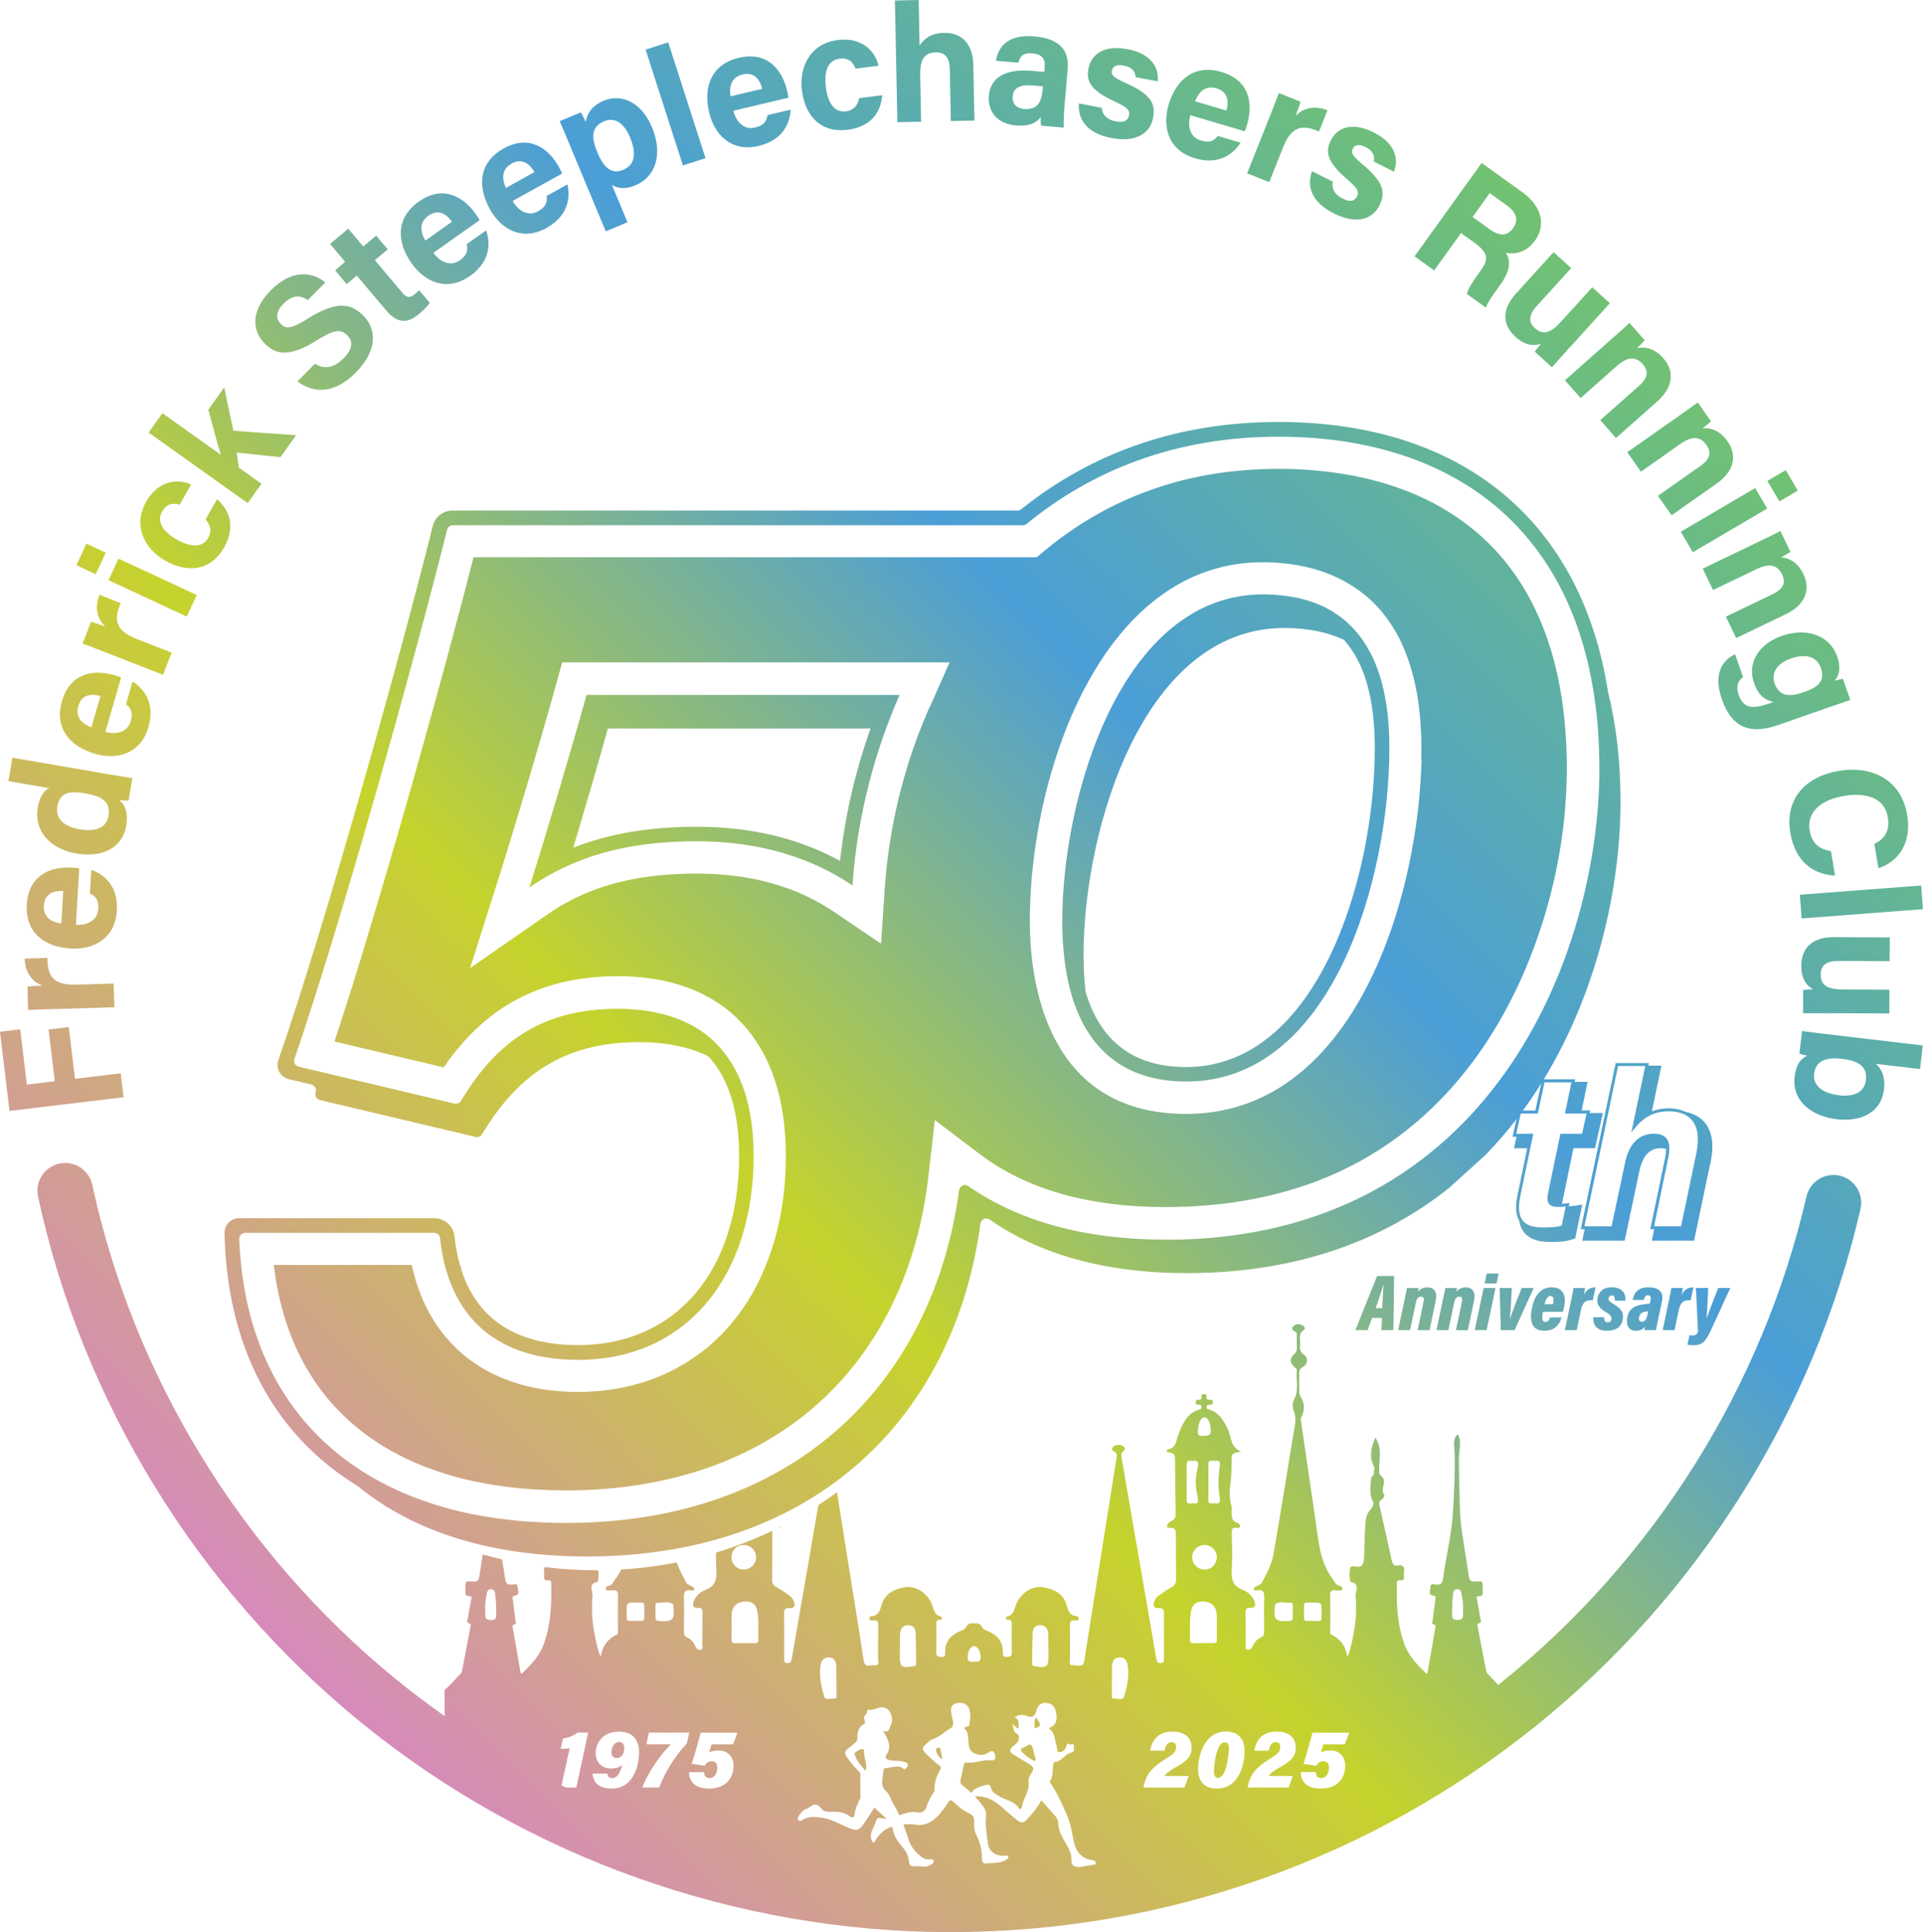 <?xml version="1.0" encoding="UTF-8"?>
<svg id="Layer_2" xmlns="http://www.w3.org/2000/svg" xmlns:xlink="http://www.w3.org/1999/xlink" viewBox="0 0 420.48 422.36">
  <defs>
    <style>
      .cls-1 {
        fill: url(#linear-gradient);
      }
    </style>
    <linearGradient id="linear-gradient" x1="59.86" y1="358.88" x2="354.93" y2="63.81" gradientUnits="userSpaceOnUse">
      <stop offset="0" stop-color="#d68abb"/>
      <stop offset=".35" stop-color="#c6d32d"/>
      <stop offset=".66" stop-color="#4b9ed7"/>
      <stop offset="1" stop-color="#72c271"/>
    </linearGradient>
  </defs>
  <g id="Layer_1-2" data-name="Layer_1">
    <path class="cls-1" d="M304.68,290.76l.15-11.82h-3.72s-4.74,11.82-4.74,11.82h2.67l.98-2.67h2.15l-.1,2.67h2.6ZM300.81,285.97c.68-1.98,1.33-3.93,1.64-5.01h.07c-.08,1.08-.21,3.17-.29,5.01h-1.42ZM311.26,284.62c.17-.78.04-1.17-.54-1.17s-.93.34-1.16,1.44l-1.24,5.87h-2.6l1.33-6.31c.41-1.9.51-2.48.59-2.89h2.55c-.02.19-.08.56-.13.84.43-.59,1.07-.98,2.07-.98,1.49,0,2.2,1.04,1.79,2.98l-1.35,6.37h-2.6l1.29-6.14ZM319.64,284.62c.17-.78.04-1.17-.54-1.17s-.93.34-1.16,1.44l-1.24,5.87h-2.6l1.33-6.31c.41-1.9.51-2.48.59-2.89h2.55c-.02.19-.08.56-.13.84.43-.59,1.07-.98,2.07-.98,1.49,0,2.2,1.04,1.79,2.98l-1.35,6.37h-2.6l1.29-6.14ZM324.41,281.55h2.6l-1.95,9.21h-2.6l1.95-9.21ZM327.23,280.55h-2.6l.46-2.17h2.6l-.46,2.17ZM330.57,281.55c-.08,1.9-.3,5.54-.42,6.66h.06c.32-1.1,1.4-3.85,2.52-6.66h2.62l-4.16,9.21h-3.04l-.23-9.21h2.66ZM341.74,286.77l.23-.97c.54-2.24.05-4.39-2.71-4.39-2.58,0-3.77,2.07-4.29,4.56-.54,2.63-.19,4.93,2.76,4.93,2.46,0,3.36-1.65,3.72-2.92h-2.53c-.2.63-.46.99-1.03.99-.47,0-.68-.38-.68-1.04,0-.29.07-.68.17-1.17h4.37ZM339.01,283.31c.54,0,.68.34.68.87,0,.25-.06.55-.15.92h-1.81c.26-1.08.63-1.79,1.27-1.79ZM344.77,290.76h-2.6l1.28-6.08c.33-1.56.53-2.52.63-3.13h2.49c-.04.36-.11.81-.25,1.51.58-1.16,1.4-1.65,2.57-1.65l-.61,2.82c-1.56-.11-2.24.45-2.61,2.22l-.9,4.3ZM351.75,283.71c-.1.48.08.76.97,1.29,1.93,1.15,2.35,2.04,2.08,3.53-.25,1.39-1.3,2.37-3.4,2.37-2.64,0-3.1-1.69-3.01-2.96h2.37c-.02.52.08,1.12.76,1.12.42,0,.71-.16.8-.59.13-.58-.06-.97-1.06-1.57-1.84-1.08-2.18-1.97-1.91-3.27.26-1.26,1.18-2.23,3.03-2.23,2.58,0,3.15,1.64,3,2.92h-2.29c.04-.68-.11-1.14-.68-1.14-.29,0-.56.11-.65.52ZM362.1,290.76c.06-.5.31-1.58.48-2.42l.8-3.77c.45-2.08-.53-3.16-2.87-3.16s-3.16,1.08-3.53,2.75h2.45c.16-.63.36-1.01.87-1.01.69,0,.72.51.59,1.12l-.16.7c-.55.05-1.06.1-1.55.19-1.82.31-2.96.88-3.34,2.71-.33,1.59.16,3.04,1.88,3.04.9,0,1.46-.28,1.97-.91-.05.25-.09.6-.1.76h2.5ZM359.01,288.92c-.57,0-.75-.41-.6-1.06.14-.63.52-.91,1.1-1.08.26-.08.56-.1.88-.13l-.15.74c-.19.98-.55,1.54-1.23,1.54ZM366.16,290.76h-2.6l1.28-6.08c.33-1.56.53-2.52.63-3.13h2.49c-.04.36-.11.81-.25,1.51.58-1.16,1.4-1.65,2.57-1.65l-.61,2.82c-1.56-.11-2.24.45-2.61,2.22l-.9,4.3ZM370.14,294.06c-.36,0-.87-.05-1.17-.12l.45-2.08c.19.03.46.06.62.06.62,0,1-.15,1.24-.82l-.45-9.55h2.67c-.02,1.25-.24,5.45-.33,6.54h.06c.46-1.38,1.52-4.2,2.46-6.54h2.66l-4.23,9.21c-1.32,2.89-2.12,3.3-3.98,3.3ZM27.03,239.86l-24.95,2.99-2.08-17.31,4.42-.53,1.45,12.08,6.11-.73-1.36-11.31,4.42-.53,1.36,11.31,9.99-1.2.63,5.24ZM6,215.68c.42-.08,2.29-.2,3.31-.23-2.18-.76-3.81-2.72-3.92-5.91l4.98-.14c0,3.77,1.09,5.99,6.26,5.84l8.22-.24.15,5.19-13.74.4c-1.87.05-3.54.11-5.11.18l-.14-5.09ZM19.97,190.12l-.31,5.19c1.11.56,1.95,1.23,1.82,3.39-.15,2.58-2.53,3.62-4.88,3.48l.73-12.36c-.53-.1-.95-.12-1.58-.16-4.7-.28-9.51,1.63-9.89,8.06-.36,6.01,3.69,9.28,9.59,9.63,4.94.29,9.74-2.11,10.1-8.27.35-5.88-3.32-8.15-5.58-8.95ZM13.41,201.88c-2.3-.34-3.97-1.45-3.82-3.93.15-2.53,2.05-3.29,4.24-3.19l-.42,7.12ZM8.27,176.47c-.9,5.23,2.71,9.11,8.43,10.1,5.8,1,10.09-1.33,10.89-6,.48-2.76-.16-4.51-1.47-5.65.43.04,1.41.11,1.98.1l.85-4.92c-1.71-.26-3.42-.55-5.12-.84l-21.11-3.63-.88,5.12,8.97,1.54c-.9.27-2.09,1.53-2.55,4.19ZM12.54,176.28c.58-3.35,3.06-3.38,6.24-2.83,2.67.46,5.55,1.37,4.95,4.89-.43,2.51-2.64,3.57-6.26,2.95-3.51-.6-5.39-2.32-4.92-5.01ZM20.78,164.78c4.75,1.37,9.96.09,11.68-5.85,1.64-5.66-1.44-8.68-3.47-9.96l-1.44,4.99c.96.79,1.63,1.63,1.03,3.7-.72,2.48-3.26,2.97-5.53,2.32l3.43-11.89c-.5-.22-.9-.33-1.51-.51-4.53-1.31-9.63-.5-11.42,5.69-1.67,5.79,1.55,9.86,7.24,11.5ZM17.13,154.32c.7-2.43,2.72-2.76,4.84-2.18l-1.98,6.86c-2.17-.84-3.55-2.28-2.86-4.67ZM19.91,135.91c.42.09,2.19.71,3.14,1.08-1.71-1.56-2.45-3.99-1.3-6.97l4.64,1.82c-1.46,3.48-1.33,5.94,3.49,7.83l7.66,3-1.89,4.84-12.81-5.01c-1.75-.68-3.3-1.29-4.78-1.83l1.85-4.74ZM20.93,125.52l-4.22-1.97,2.19-4.71,4.22,1.97-2.19,4.71ZM40.83,134.78l-17.1-7.96,2.19-4.71,17.1,7.96-2.19,4.71ZM31.92,109.75c3.11-5.51,7.95-4.79,9.86-3.83l-2.49,4.42c-1.5-.48-2.86-.25-3.85,1.51-1.17,2.07,0,4.27,3.18,6.07,3.5,1.97,5.79,1.63,6.91-.35.88-1.55.43-2.91-.58-4.01l2.51-4.44c2.42,2.11,4.29,5.69,1.54,10.55-2.87,5.08-7.89,5.7-12.82,2.91-4.85-2.74-7.05-7.86-4.25-12.83ZM54.17,109.99l-21.67-15.44,3.01-4.23,12.79,9.11c-.73-2.22-1.68-5.94-2.74-9.88l3.46-4.85,2.01,9.46,13.71.98-3.41,4.79-9.59-1,.51,3.31,4.93,3.51-3.01,4.23ZM57.98,75.19c-3.12-3.08-2.95-7.49,1.21-11.7,4.66-4.72,9.07-4.08,11.94-1.75l-3.83,3.87c-1.28-.9-3.08-1.48-5.34.82-1.54,1.56-1.82,3.14-.55,4.4,1.24,1.23,2.49.97,6-1.24,6.33-3.96,9.39-3.19,11.91-.7,3.27,3.22,3.08,7.89-1.56,12.59-4.46,4.51-9.04,4.68-12.72,1.89l3.82-3.87c2.2,1.37,4.25.86,6.28-1.19,2.03-2.05,2.08-3.74.77-5.03-1.46-1.44-2.93-1.2-6.65,1.13-5.92,3.71-8.87,3.16-11.29.78ZM75.47,57.23l-3.29-3.9,3.97-3.35,3.29,3.9,2.81-2.37,2.53,3-2.81,2.37,6,7.12c.92,1.09,1.61,1.24,2.8.24.22-.19.6-.52.87-.81l2.32,2.75c-.56.93-1.63,1.85-2.43,2.53-2.8,2.36-4.99,1.63-7.12-.89l-6.4-7.58-2.21,1.86-2.53-3,2.21-1.87ZM102.79,60.32c4.81-3.4,4.3-7.68,3.51-9.95l-4.25,3c.26,1.22.25,2.29-1.51,3.53-2.11,1.49-4.4.29-5.77-1.64l10.11-7.14c-.25-.48-.5-.82-.86-1.34-2.72-3.85-7.21-6.41-12.47-2.69-4.92,3.48-4.95,8.67-1.54,13.5,2.85,4.04,7.72,6.29,12.77,2.73ZM93.7,47.14c2.07-1.46,3.85-.45,5.14,1.32l-5.83,4.12c-1.17-2.01-1.35-4,.69-5.44ZM119.5,49.83c5.15-2.86,5.1-7.17,4.57-9.51l-4.54,2.52c.12,1.24,0,2.3-1.88,3.35-2.26,1.25-4.41-.2-5.55-2.26l10.82-6c-.2-.5-.4-.87-.71-1.42-2.28-4.12-6.47-7.16-12.1-4.04-5.27,2.92-5.86,8.08-2.99,13.26,2.4,4.33,7,7.1,12.4,4.1ZM111.89,35.75c2.21-1.23,3.87-.03,4.97,1.87l-6.24,3.46c-.94-2.13-.9-4.12,1.27-5.33ZM132.44,50.58l4.76-1.99-3.42-8.21c1.08.74,2.74,1.14,5.19.12,4.2-1.75,6.14-6.55,3.58-12.7-2.25-5.4-6.62-7.42-10.51-5.8-2.75,1.14-3.75,3.08-3.96,4.67-.27-.64-.8-1.67-1.06-2.11l-4.64,1.94c.62,1.38,1.2,2.78,1.78,4.18l8.29,19.89ZM132.11,26.51c2.28-.95,4.32.32,5.65,3.51,1.48,3.55,1.07,6.04-1.47,7.1-2.59,1.08-4.29-.48-5.67-3.81-1.46-3.51-1.23-5.67,1.49-6.8ZM149.33,36.17l-8.16-25.32,4.94-1.59,8.16,25.32-4.94,1.59ZM165.91,31.89c5.73-1.36,6.85-5.52,6.97-7.92l-5.06,1.2c-.22,1.22-.62,2.22-2.72,2.71-2.52.6-4.19-1.38-4.74-3.67l12.04-2.85c-.06-.54-.15-.94-.3-1.56-1.09-4.58-4.3-8.64-10.57-7.16-5.86,1.39-7.83,6.2-6.46,11.96,1.14,4.82,4.82,8.72,10.83,7.3ZM162.39,16.28c2.46-.58,3.74,1.01,4.28,3.14l-6.94,1.64c-.33-2.3.24-4.21,2.67-4.79ZM175.36,19.84c-.71-5.53,2.08-10.36,7.75-11.08,6.27-.8,8.59,3.5,8.97,5.61l-5.03.64c-.51-1.48-1.51-2.44-3.52-2.18-2.35.3-3.42,2.55-2.96,6.18.51,3.98,2.15,5.62,4.41,5.33,1.77-.23,2.58-1.4,2.86-2.87l5.06-.65c-.24,3.2-1.99,6.84-7.54,7.55-5.79.74-9.28-2.91-10-8.54ZM196.22,26.71l-.54-26.6,5.19-.11.2,9.96c.8-1.24,2.29-2.71,5.32-2.78,3.5-.07,6.33,1.95,6.43,7.07l.25,12.1-5.16.11-.23-11.32c-.05-2.45-.94-3.74-3.12-3.69-2.89.06-3.41,2.23-3.35,5.14l.2,10.01-5.19.11ZM222.11,27.42c3.31.29,4.68-.82,5.45-1.81-.03.48-.01,1.48.1,1.86l4.94.43c-.07-.46.02-3.09.17-4.88l.69-7.9c.39-4.47-2.16-6.68-7.16-7.15-5.68-.53-7.97,2-8.54,5.31l4.92.43c.36-1.34.92-2.23,3.1-2.04,2.4.21,2.76,1.57,2.65,2.9l-.1,1.15c-.63-.06-1.75-.15-2.67-.23-5.48-.48-9.07,1.2-9.44,5.48-.25,2.91,1.39,6.06,5.89,6.45ZM221.43,21.09c.16-1.81,1.4-2.67,4.51-2.4.68.06,1.68.15,2.11.18l-.04.49c-.22,2.48-.82,4.75-4.11,4.46-1.86-.16-2.59-1.38-2.47-2.74ZM235.9,22.61l5.01.95c.11,1.55,1.15,2.61,3.05,2.97,1.88.36,2.7-.19,2.91-1.32.22-1.19-.48-1.81-3-2.96-5.72-2.62-6.35-4.68-5.86-7.3.51-2.72,2.98-5.25,8.54-4.2,5.59,1.06,6.9,4.49,6.59,7.03l-4.85-.92c-.03-.72-.24-2.1-2.64-2.55-1.69-.32-2.37.33-2.53,1.16-.17.92.31,1.48,3.17,2.74,5.88,2.6,6.35,4.89,5.83,7.61-.58,3.07-3.43,5.43-9.05,4.36-5.59-1.06-7.39-4.21-7.17-7.58ZM261.28,34.6c5.65,1.68,8.69-1.38,9.99-3.4l-4.98-1.48c-.8.96-1.64,1.62-3.71,1-2.48-.74-2.95-3.28-2.28-5.54l11.87,3.52c.22-.5.34-.89.52-1.5,1.34-4.52.58-9.63-5.6-11.47-5.78-1.71-9.87,1.48-11.56,7.15-1.41,4.75-.16,9.96,5.76,11.72ZM266.01,19.31c2.43.72,2.74,2.74,2.14,4.86l-6.84-2.03c.86-2.16,2.31-3.53,4.7-2.83ZM272.7,37.88l5.09-12.77c.69-1.74,1.3-3.29,1.86-4.77l4.73,1.89c-.09.42-.72,2.18-1.1,3.13,1.57-1.7,4.01-2.42,6.98-1.25l-1.84,4.63c-3.46-1.49-5.93-1.37-7.85,3.43l-3.04,7.64-4.83-1.92ZM291.02,30.64c1.24-2.48,4.31-4.23,9.36-1.69,5.08,2.55,5.4,6.21,4.4,8.57l-4.41-2.22c.16-.7.34-2.08-1.84-3.18-1.53-.77-2.37-.34-2.75.42-.42.84-.11,1.5,2.29,3.51,4.94,4.12,4.76,6.44,3.52,8.92-1.4,2.79-4.79,4.27-9.9,1.7-5.09-2.56-5.95-6.08-4.81-9.25l4.56,2.29c-.32,1.52.39,2.82,2.12,3.69,1.71.86,2.65.56,3.16-.46.54-1.08.04-1.87-2.07-3.67-4.78-4.1-4.82-6.25-3.62-8.62ZM319.46,50.94l2.89,2.08c3.27,2.35,3.07,3.81,1.47,6.04l-.21.3c-1.56,2.17-2.59,3.74-2.87,4.89l4.16,2.99c.41-1.16,1.52-2.73,2.51-4.1l.72-1.01c2.62-3.65,1.87-5.79,1.13-6.89,1.9.45,4.45.03,6.42-2.71,2.26-3.15,1.65-7.32-2.78-10.5l-8.92-6.41-14.67,20.41,4.29,3.08,5.87-8.17ZM325.74,42.21l3.78,2.72c2.14,1.54,2.55,3.25,1.36,4.91-1.23,1.71-2.81,1.96-5.21.23l-3.68-2.64,3.75-5.21ZM331.45,64.22l8.26-9.1,3.84,3.49-7.56,8.32c-1.4,1.54-2.08,3.25-.42,4.76,1.75,1.59,3.33,1.31,5.84-1.46l6.75-7.43,3.85,3.49-9,9.91c-1.22,1.35-2.55,2.81-3.66,4.08l-3.77-3.42c.29-.42.94-1.2,1.36-1.71-2.1.66-3.81.08-5.58-1.53-2.83-2.57-3.07-5.94.08-9.4ZM342.19,83.13l10.57-9.35c1.2-1.06,2.52-2.23,3.54-3.18l3.33,3.77c-.3.4-1.23,1.32-1.67,1.74,1.31-.31,3.56-.27,5.73,2.19,2.5,2.82,2.2,6.35-1.35,9.49l-8.99,7.95-3.44-3.89,8.55-7.57c1.59-1.41,2.27-2.95.75-4.67-1.46-1.65-3.22-1.78-5.72.43l-7.87,6.97-3.44-3.89ZM355.81,98.86l11.55-8.12c1.31-.92,2.75-1.93,3.87-2.76l2.89,4.11c-.34.37-1.37,1.17-1.85,1.55,1.34-.16,3.57.13,5.46,2.82,2.17,3.08,1.48,6.56-2.4,9.28l-9.82,6.9-2.99-4.25,9.34-6.57c1.74-1.22,2.59-2.68,1.27-4.55-1.27-1.8-3.01-2.13-5.73-.21l-8.6,6.05-2.99-4.25ZM367.52,116.24l16.27-9.55,2.63,4.48-16.27,9.55-2.63-4.48ZM389.08,109.61l-2.63-4.48,4.02-2.36,2.63,4.48-4.02,2.36ZM389.42,121.84c1.34.06,3.5.71,4.92,3.67,1.63,3.4.39,6.71-3.89,8.77l-10.82,5.2-2.25-4.68,10.29-4.95c1.91-.92,2.99-2.22,2-4.28-.96-1.99-2.62-2.59-5.62-1.15l-9.48,4.56-2.25-4.68,12.72-6.12c1.45-.69,3.03-1.46,4.27-2.09l2.18,4.53c-.39.31-1.54.94-2.08,1.22ZM389.62,138.99c-4.79,1.67-7.71,5.67-6.08,10.34.91,2.6,2.38,3.73,4.25,4.12l-.85.3c-3.49,1.22-5.65,1.3-6.76-1.88-.66-1.89-.14-3.08.96-3.85l-1.74-5c-1.95.87-5.14,3.42-2.88,9.88,2.34,6.71,6.69,7.54,12.41,5.55l10.53-3.68c1.71-.6,3.53-1.22,5.12-1.75l-1.62-4.65c-.3.07-1.43.32-1.92.46.74-.56,1.74-2.33.67-5.36-1.54-4.43-6.51-6.42-12.08-4.47ZM398.13,145.93c1.09,3.11-.79,4.36-3.79,5.4-2.99,1.04-5.3.97-6.33-1.99-.76-2.17.52-4.33,3.58-5.39,3.56-1.24,5.79-.15,6.53,1.98ZM402.15,168.5c6.79-1.14,13.52,1.65,14.86,9.6,1.1,6.56-2.24,10.39-6.28,11.69l-.89-5.33c1.82-.83,3.51-2.47,2.95-5.82-.74-4.39-5-5.42-9.51-4.67-4.19.7-8.36,2.91-7.56,7.67.58,3.48,3.11,4.18,4.63,4.4l.9,5.36c-4.79-.22-8.74-3.12-9.77-9.29-1.31-7.81,3.63-12.44,10.68-13.62ZM393.55,195.59l26.53-2.02.39,5.18-26.53,2.02-.39-5.18ZM398.11,212.93c-.01,2.37,1.25,3.35,4.99,3.37l10.04.05-.02,5.19-13.38-.06c-1.82,0-3.79-.01-5.48.01l.02-5.09c.51-.07,1.52-.1,2.18-.13-1.89-1.12-2.6-2.78-2.59-5.18.02-3.82,2.37-6.25,7.05-6.23l12.29.06-.03,5.19-11.24-.05c-2.08,0-3.81.62-3.82,2.87ZM394.03,225.4l-.58,4.93c.46.16,1.14.33,1.75.41-1.47.74-2.46,1.86-2.79,4.63-.63,5.36,3.82,8.66,9.18,9.29,5.26.62,9.76-1.42,10.36-6.49.35-3.02-.68-4.7-1.8-5.62l9.68,1.14.61-5.16-20.3-2.39c-2.03-.24-4.09-.48-6.12-.76ZM402.71,231.45c3.82.45,5.62,1.72,5.28,4.67-.33,2.78-2.75,3.67-5.88,3.3-3.54-.42-5.75-2.07-5.44-4.69.35-3,2.89-3.65,6.04-3.28ZM402.29,257c-3.27-.76-6.53,1.28-7.29,4.55-9.6,41.59-33.31,79.33-66.75,106.26-.22.17-.44.34-.65.52-.79-.79-1.51-1.65-2.31-2.43-.33-.32-.35-.77-.43-1.17-.58-2.99-1.14-5.98-1.72-8.97-.08-.41-.3-.79.38-.96.53-.14.23-.66.18-.98-.22-1.38-.49-2.75-.74-4.12-.06-.31-.25-.8.28-.78,1.21.05.96-.78.96-1.46,0-2.11.09-1.78-1.77-1.74-.88.02-1.14-.3-1.26-1.13-.51-3.52-1.12-7.02-1.62-10.54-.21-1.5-.35-3.96-.37-5.48-.05-3.16-.18-6.32-.19-9.48,0-1.13.19-2.25.25-3.38.04-.76-.04-1.51-.55-2.19-1.12,1.24-.66,2.75-.62,4.07.13,4.24-.13,8.46-.35,12.68-.26,5.04-1.55,9.94-2.21,14.93-.13,1.02-.59,1.22-1.49,1.19-.45-.02-1.3-.37-1.24.54.04.64-.67,1.7.71,1.9.6.09.38.57.34.91-.18,1.47-.39,2.93-.57,4.4-.05.37-.32.84.36,1.01.4.1.26.49.21.76-.55,3.21-1.1,6.42-1.67,9.63-.02.11-.13.19-.24.35-2.04-1.98-3.92-3.85-4.93-6.73-1.48-4.25-1.65-8.51-1.56-12.87.01-.53.06-.95.74-.85.72.1.87-.28.82-.89-.03-.34-.05-.68,0-1.02.16-1.05-.24-1.5-1.31-1.32-.81.13-1.17-.19-1.35-1.05-.84-3.97-1.76-7.93-2.66-11.89-.12-.55-.25-1.1.42-1.41.07-.03.13-.11.19-.17.27-.3.55-.75.35-1.03-.91-1.24.78-2.79-.51-3.92-.34-.3-.56-.57-.56-1.05,0-.33,0-.66,0-.99.11-1.23.19-2.45.13-3.69-.05-.94-.41-1.8-.94-2.77-.92,2.21-1.54,4.11-.15,6.67-.37.58.07,1.35-.54,1.81-.1.07-.23.19-.24.29-.1,1.58-.47,3.2.17,4.73.27.65.69,1.08-.34,2.26-.64.73-1,1.69-1.07,2.66-.59,7.99.38,10.05-2,9.82-.45-.04-1.21-.31-1.34.3-.21.98-.2,2.01.03,3.02,2.27.37,1.04,2.12,1.14,3.2.42,4.22-.3,8.35-1.43,12.41-.04.15-.15.29-.38.7-.38-2.34-1.55-3.84-3.45-4.76-.44-.21-.29-.67-.29-1.03-.01-2.5.04-5-.03-7.5-.03-.98.32-1.31,1.24-1.17.21.03.43.03.63,0,.3-.04.75.17.8-.35.03-.34-.24-.58-.53-.62-.91-.12-1.11-.9-1.56-1.5-2.77-3.67-3.08-8.05-3.7-12.35-1.09-7.56-2.19-15.12-3.31-22.68.86-1.61.99-3.27.02-4.77-.27-.42-.35-.84-.34-1.32.01-1.19.03-2.37,0-3.56-.02-.75.04-1.29.86-1.72,1-.52,1.18-1.95.25-2.59-.79-.55-1.04-1.14-.92-1.98.17-1.21-.57-2.63.89-3.55.31-.2.09-.65-.22-.85-.71-.47-1.5-.51-2.11.07-.69.66-.02,1.02.49,1.33.32.2.23.52.23.8.01.85-.03,1.7.02,2.54.03.64-.16,1.08-.65,1.54-.96.88-.89,1.84.07,2.72.24.22.6.35.56.77-.22,2.07.52,4.21-.54,6.23-.4.76-.45,1.74-.15,2.49.76,1.92.18,3.76-.12,5.6-1.39,8.6-2.79,17.2-4.27,25.79-.38,2.22-1.46,4.23-2.52,6.21-.29.55-.88.61-1.34.9-.24.15-.57.32-.44.68.11.3.46.2.67.16,1.48-.28,1.62.52,1.59,1.72-.07,2.41-.04,4.83,0,7.25.01.68-.16,1.12-.81,1.39-.87.37-1.35,1.13-1.75,1.94-.22.45-.49.79-1.06.69-.68-.12-.41-.65-.42-1.01-.02-2.37.01-4.75-.03-7.12-.01-.76.17-1.04.98-1.02,1.08.03,1.34-.44.92-1.51-.48-1.22-1.51-2.04-2.62-2.48-2.08-.81-2.44-2.24-2.31-4.25.17-2.74.07-5.51.01-8.26-.02-.78.17-1.1.97-1.02.26.02.65.17.78-.2.14-.38-.15-.74-.43-.83-2.06-.6-1.04-2.5-1.42-3.81-.42-1.43-.41-2.96-.23-4.45.86-7.09-.81-6.8,2.37-7.35-2.45-.96-2.08-3.28-2.92-4.96-.93-1.86-1.89-3.62-4.08-4.23-.3-.08-.57-.18-.55-.57.02-.39.25-.49.59-.5.37-.01.79.07.8-.53,0-.6-.4-.55-.78-.54-.41,0-.64-.15-.63-.59,0-.36-.02-.66-.52-.67-.47,0-.59.22-.56.62.04.51-.23.68-.69.64-.43-.04-.6.16-.59.6.01.42.26.47.59.47.35,0,.69,0,.69.51,0,.39-.21.5-.53.58-2.15.6-3.19,2.27-4.02,4.14-.27.61-.65,1.65-.83,2.3-.27,1.02-.59,1.96-1.86,2.21-.21.04-.46.24-.41.56,1.86.38,1.84.38,1.86,2.4.03,3.64.06,7.28.13,10.93.02.82-.06,1.46-.96,1.82-.5.2-.88.65-.95,1.24.07.07.11.17.17.17,1.77.15,1.77.15,1.78,1.97.01,3.09-.01,6.19.04,9.28.01.85-.18,1.39-1,1.81-.97.49-1.86,1.18-2.76,1.8-.46.32-.82.74-1,1.28-.35,1.07-.08,1.52,1.01,1.47.94-.04,1.13.34,1.12,1.18-.04,3.26-.01,6.53-.02,9.79,0,.49.13,1.04-.7,1.06-.69.02-.85-.34-.95-.9-1.62-9.38-3.24-18.76-4.87-28.14-.89-5.13-1.77-10.25-2.65-15.38-.12-.72-.43-1.43.42-2.03.44-.31.16-.8-.27-1.02-.59-.31-1.24-.32-1.83,0-.46.25-.76.8-.2,1.09,1.09.55.71,1.37.58,2.16-1.06,6.73-2.13,13.46-3.2,20.18-1.24,7.81-2.53,15.62-3.72,23.44-.28,1.86-1.56.93-2.42,1.05-1.13.16-.71-.81-.72-1.33-.04-2.46,0-4.92-.03-7.37-.01-.79.16-1.2,1.04-1.09.34.04.83.15.88-.43.04-.5-.39-.48-.71-.53-1.45-.22-1.65-1.48-1.98-2.53-.79-2.5-2.85-3.36-5.05-3.76-2.4-.43-4.96,1.35-5.88,3.62-.45,1.1-.55,2.48-2.08,2.79-.09.02-.18.27-.17.42,0,.28.25.31.46.29.63-.05.79.26.78.84-.02,2.12-.04,4.24,0,6.36.02.81-.41.86-1.02.9-.63.04-.95-.1-.92-.81.14-2.6-1.33-4.07-3.58-4.94-.44-.17-.77-.36-1.01-.82-.35-.67-1.09-.9-1.72-.74-.63-.17-1.37.07-1.72.74-.24.46-.57.65-1.01.82-2.25.87-3.72,2.34-3.58,4.94.04.71-.28.86-.92.81-.61-.04-1.04-.09-1.02-.9.05-2.12.03-4.24,0-6.36,0-.58.15-.89.78-.84.21.02.46-.01.46-.29,0-.14-.09-.4-.17-.42-1.53-.31-1.64-1.69-2.08-2.79-.92-2.27-3.48-4.05-5.88-3.62-2.19.4-4.26,1.26-5.05,3.76-.33,1.05-.53,2.3-1.98,2.53-.32.05-.75.03-.71.53.05.59.54.47.88.43.88-.1,1.05.3,1.04,1.09-.04,2.46,0,4.92-.03,7.37,0,.52.41,1.49-.72,1.33-.85-.12-2.13.81-2.42-1.05-1.19-7.82-2.47-15.63-3.72-23.44-.71-4.44-1.41-8.88-2.11-13.32-1.33.97-2.69,1.91-4.08,2.81-.32,1.83-.63,3.67-.95,5.51-1.62,9.38-3.25,18.76-4.87,28.14-.1.56-.26.92-.95.9-.82-.02-.7-.57-.7-1.06,0-3.26.02-6.53-.02-9.79,0-.85.19-1.23,1.12-1.18,1.1.05,1.36-.41,1.01-1.47-.18-.54-.55-.96-1-1.28-.9-.63-1.78-1.31-2.76-1.8-.82-.41-1.01-.96-1-1.81.05-3.09.03-6.19.04-9.28,0-.62.01-1.02.08-1.29-3.97,1.89-8.11,3.5-12.39,4.8,0,1.28.01,2.57.09,3.85.13,2.02-.23,3.44-2.31,4.25-1.11.44-2.13,1.26-2.62,2.48-.43,1.07-.16,1.54.92,1.51.81-.03,1,.26.98,1.02-.04,2.37,0,4.75-.03,7.12,0,.36.26.9-.42,1.01-.58.1-.84-.24-1.06-.69-.4-.81-.89-1.57-1.75-1.94-.65-.28-.82-.71-.81-1.39.04-2.42.07-4.83,0-7.25-.04-1.2.11-2,1.59-1.72.21.04.56.14.67-.16.13-.35-.2-.53-.44-.68-.46-.28-1.05-.35-1.34-.9-.76-1.42-1.53-2.85-2.04-4.37-3.95.78-8,1.3-12.13,1.55-.36.72-.78,1.41-1.29,2.09-.45.6-.65,1.37-1.56,1.5-.3.04-.56.29-.53.62.05.52.5.31.8.35.21.03.43.03.63,0,.92-.13,1.26.19,1.24,1.17-.07,2.5-.02,5-.03,7.5,0,.36.15.82-.29,1.03-1.91.91-3.07,2.41-3.45,4.76-.23-.41-.33-.55-.38-.7-1.14-4.06-1.86-8.19-1.43-12.41.11-1.08-1.12-2.84,1.14-3.2.2-.84.23-1.71.11-2.54-.15,0-.3,0-.44,0-3.82,0-7.59-.24-11.29-.7-.13.23-.17.55-.1.98.05.33.03.68,0,1.02-.06.61.1,1,.82.89.68-.1.73.32.74.85.09,4.36-.08,8.62-1.56,12.87-1,2.88-2.89,4.75-4.93,6.73-.11-.16-.22-.25-.24-.35-.56-3.21-1.12-6.41-1.67-9.63-.05-.27-.19-.66.21-.76.68-.17.41-.64.36-1.01-.18-1.47-.4-2.93-.57-4.4-.04-.34-.25-.82.34-.91,1.38-.2.67-1.25.71-1.9.05-.92-.8-.56-1.24-.54-.9.04-1.35-.17-1.49-1.19-.19-1.45-.44-2.89-.69-4.33-1.42-.33-2.83-.7-4.22-1.09-.25,1.6-.51,3.21-.74,4.81-.12.83-.38,1.15-1.26,1.13-1.86-.04-1.77-.37-1.77,1.74,0,.68-.25,1.51.96,1.46.53-.02.34.47.28.78-.25,1.37-.52,2.74-.74,4.12-.05.33-.35.84.18.98.67.18.45.55.38.96-.58,2.99-1.14,5.98-1.72,8.97-.08.4-.1.85-.43,1.17-1.18,1.15-2.18,2.48-3.49,3.5l.03,5.73c-3.65-2.58-7.23-5.28-10.71-8.11-33.65-27.46-57.21-65.83-66.34-108.02-.71-3.28-3.95-5.37-7.22-4.65-3.28.71-5.36,3.94-4.65,7.22,9.71,44.87,34.76,85.66,70.53,114.86,36.28,29.61,82.1,45.92,129.02,45.92s91.88-16.01,127.98-45.08c35.56-28.64,60.76-68.76,70.97-112.99.75-3.27-1.28-6.53-4.55-7.29ZM107.32,354.13c-1.11-.02-1.28-.49-1.22-1.36.02-.34,0-.67,0-1.17-.06-.77.03-1.7.23-2.6.14-.67.14-1.65,1.07-1.6.9.04.88,1.03.95,1.7.12,1.21.13,2.43.16,3.65.02.79,0,1.41-1.18,1.39ZM126.02,390.76h-2.29c-.32-.16-.64-.32-.96-.47l1.79-8.13c-.64.13-1.62.14-1.97.13l.52-2.28c1.41-.14,2.59-.76,3.2-1.28h2.29l-2.58,12.02ZM162.66,337.74c1.49.01,2.66,1.19,2.66,2.67,0,1.46-1.19,2.67-2.66,2.69-1.53.02-2.74-1.21-2.71-2.75.02-1.49,1.21-2.63,2.71-2.61ZM143.89,350.34c1.09.07,2.24-.39,3.27.31.07.05.04.24.05.36.39,3.06-.07,3.54-3.09,3.34-.61-.04-.83-.25-.79-.83.02-.38,0-.76,0-1.14,0-.34-.02-.68,0-1.01.03-.42-.17-1.07.56-1.03ZM133.71,390.97c-3.33,0-4.04-1.91-4.15-3.27h3.22c.1.57.36.99,1.11.99,1.05,0,1.72-1.14,2.15-2.86-.63.55-1.52.76-2.4.76-1.94,0-3.39-1.24-3.39-3.42,0-2.29,1.71-4.64,5.06-4.64,3.13,0,4.43,1.89,4.43,4.51,0,2.32-.89,7.93-6.02,7.93ZM139.2,354.32c-2.49-.01-2.15.33-2.17-1.71-.03-2.3,0-2.32,1.86-2.3,2.33.02,1.95-.29,1.99,2.04-.03,2.2.28,1.97-1.67,1.97ZM144.11,390.76h-3.67c1.23-3.36,4.13-7.37,6.24-9.45h-5.35l.57-2.57h8.8l-.51,2.36c-2.56,2.67-4.81,6.39-6.08,9.66ZM157.09,382.64c2.04,0,3.3,1.36,3.3,3.35,0,2.77-1.76,4.99-5.33,4.99-2.97,0-4.37-1.42-4.4-3.6h3.28c.03.67.32,1.31,1.21,1.31,1.11,0,1.69-1.17,1.69-2.3,0-.81-.35-1.39-1.24-1.39-.75,0-1.19.39-1.53.98l-2.83-.41c.54-1.56,1.56-5.2,1.99-6.81h8.02l-.96,2.56h-4.7c-.12.43-.44,1.46-.55,1.8.5-.31,1.13-.47,2.04-.47ZM165.01,359.19c-1.4-.01-2.8-.03-4.19,0-.64.01-.93-.19-.89-.87.04-.89.01-1.78.01-2.67h.04c0-.97-.07-1.95.02-2.92.15-1.68,1.29-2.63,3-2.65,1.59-.02,2.4.71,2.65,2.46.29,1.98.11,3.97.18,5.96.02.61-.32.68-.8.68ZM225.79,357.04c.03-1.04.51-1.81,1.71-1.77,1.18.03,1.62.83,1.69,1.84.07,1.14.02,2.28.02,3.42h.05v1.27c0,2.61-.31,2.85-2.96,2.45-.41-.06-.61-.2-.61-.62.03-2.2.03-4.39.1-6.59ZM211.6,361.99c.12-1.21.56-1.96,1.4-2.18.84.22,1.28.97,1.4,2.18.1.96-.25,1.2-.72,1.26-.09,0-.18,0-.27,0-.13,0-.27,0-.41,0-.14,0-.28,0-.41,0-.09,0-.18,0-.27,0-.47-.05-.82-.29-.72-1.26ZM196.75,360.53h.05c0-1.14-.06-2.29.02-3.42.07-1.01.51-1.81,1.69-1.84,1.2-.03,1.67.73,1.71,1.77.07,2.19.07,4.39.1,6.59,0,.42-.19.55-.61.62-2.65.41-2.96.16-2.96-2.45v-1.27ZM179.43,364.03c.16-1.01.66-1.78,1.82-1.73,1.17.05,1.57.88,1.61,1.9.04,1.05,0,2.11,0,3.17h.04c0,1.01.01,2.03,0,3.04,0,.39.14.97-.54.89-.74-.09-1.87.52-2.14-.42-.65-2.21-1.17-4.49-.79-6.84ZM239.43,407.58c-1.19.2-2.39.39-3.58.57-.51-.06-.94-.16-1.14-.33-.31-.26-.45-.66-.43-1.05.1-1.52-.63-2.77-1.35-4.01-.79-1.36-1.52-2.71-1.55-4.36-.02-.88-.69-1.47-1.24-2.09-.77-.88-1.54-1.77-2.43-2.8-.82,1.58-1.9,2.81-3,4.04-.95,1.06-1.41,1.09-2.51.17-1.04-.86-2.09-1.71-3.07-2.62-1.71-1.59-3.62-2.58-5.98-2.42.65.69,1.27,1.43,1.83,2.22.46.64.72,1.26.62,2.1-.23,1.95.17,3.88.39,5.8.22,1.92,1.63,2.92,3.6,2.88.31,0,.73-.27.87.2.11.4-.27.57-.57.74-1.39.78-2.96.6-4.45.73-.64.06-.75-.77-.74-1.29.03-1.83-.5-3.5-1.3-5.1-.45-.91-.41-1.89-.39-2.86.01-.77-.29-1.32-.96-1.63-1.36-.63-2.51-1.55-3.58-2.58-.45-.44-.8-.54-1.15.13-.25.48-.61.92-.93,1.36-1.67,2.24-3.55,4.08-6.72,3.41-.48-.1-1.01,0-1.52.01-.22,0-.42.02-.63.03.4,1.04.77,2.1,1.1,3.16.55,1.77,1.64,3.04,3.09,4.08.51.36,1.09.43,1.7.39.29-.02.64-.05.73.32.09.34-.17.55-.42.71-.54.35-1.1.63-1.78.56-.42-.04-.84-.08-1.27-.08-1.8.01-1.79.02-2.03-1.69-.17-1.19-.93-2.08-1.66-2.94-.87-1.03-1.5-2.16-1.77-3.46-.04-.21-.11-.4-.18-.59-1.53.53-2.8,1.53-3.71,3.21-.3.55-.55.2-.69-.13-.28-.65-.28-1.35-.05-1.98.31-.82.78-1.58,1-2.45.13-.51.59-.62,1.02-.51.44.11.86.14,1.27.13-.13-.12-.25-.24-.4-.36-.8-.62-1.49-1.37-2.26-2.1-.79,1.21-1.53,2.44-2.36,3.6-1.09,1.51-1.61,1.57-3.32.85-1.94-.82-3.79-1.92-5.9-2.23-1.42-.21-2.89-.33-4.21.54-.25.17-.52.33-.8.06-.31-.3-.16-.62.02-.92.41-.71.9-1.33,1.71-1.61.12-.04.27-.04.36-.12,1.1-.93,1.97-1.23,3.05.25.52.7,1.91.5,2.9.53,1.14.03,2.17.22,3.07.95.6.49,1.01.35,1.13-.42.16-1.1.57-2.11,1.06-3.1.09-.19.21-.39.21-.59,0-1.71,0-3.41-.02-5.12,0-.38-.36-.56-.58-.8-.86-.93-1.69-1.89-2.41-2.94-.48-.7-.41-1.23.24-1.74.53-.41,1.04-.86,1.57-1.28.44-.35.59-.64.54-1.33-.06-.88.26-2,1.11-2.57.49-.33.71-.56.47-1.07-.23-.5-.16-.94.25-1.25.38-.29.17-1.13.75-1.04,1.27.19,2.35-.99,3.67-.34,1.11.55,1.71,2.33,1.08,3.63-.34.71-.39,1.85-1.69,1.32.92,1.72,2.05,3.3.7,5.25-.39.57-.08.89.53,1.09,1.06.36,2.2.04,3.25.42.35.12.79.11.9.56.1.37-.14.63-.39.88-.45.45-.67-.09-.97-.21-1.27-.49-2.48.17-3.72.2-.24,0-.22.41-.25.66-.06.46-.12.92-.18,1.38-.16,1.09-.24,2.04.76,2.95.74.68,1.04,1.82,1.58,2.72.49.84.92,1.7,1.32,2.58.12-.04.23-.09.35-.13,1.17-.44,2.32-.76,3.58-.53,1.03.19,1.69-.23,2.02-1.25.36-1.09.88-2.1,1.51-3.06.09-.14.25-.3.24-.44-.12-1.75.51-3.27,1.31-4.76.26-.48-.27-.75-.58-1-1.01-.83-2-1.68-2.9-2.65-.53-.58-.48-1,.03-1.5.58-.56,1.19-1.16,1.94-1.41,1.43-.48,2.41-1.61,3.69-2.31.59-.32.68-.92.54-1.56-.15-.66-.32-1.31-.41-1.98-.13-1,.17-1.76,1.29-1.97,1.31-.24,2.34.3,2.7,1.31.42,1.16.13,2.31.01,3.45-.07.63-.89.14-1.15.77.7.52.81,1.27.89,2.1.11,1.09,0,2.44.94,3.09,1.03.72,2.37.91,3.56.04.77-.56,1.18-.2,1.37.55.19.72.05,1.33-.89,1.21-1.8-.23-3.48.7-5.27.48-.4-.05-.6.13-.68.55-.21,1.12-.46,2.23-.71,3.34-.14.61.21.93.63,1.25.61.46,1.17.97,1.72,1.49.83-1.2,2.16-1.46,3.43-1.78.51-.13.82.37.92.77.24.92.95,1.25,1.66,1.69,1.45.9,3.34,1.06,4.4,2.64.37.55.66-.08.69-.3.25-1.84,1.67-3.35,1.44-5.33-.09-.71.18-1.4.6-1.95.7-.93.44-1.52-.48-2.05-1.16-.67-2.29-1.42-3.45-2.09-1.01-.58-.82-1.18-.09-1.81.23-.2.48-.37.72-.56.65-.5.84-1.83.15-2.16-1-.49-.62-1.47-1.07-2.15.49.28.78.82,1.47,1.03-.13-.93.29-1.95-.91-2.46.87-.63,1.76-.66,2.72-.29,1.04.4,1.72.14,2.01-1.06.33-1.37,1.18-1.96,2.31-1.8,1.24.17,1.83.88,2.04,2.14.26,1.54.14,2.78-1.65,3.38,1.51.99,1.29,2.63,1.78,3.96.16.45-.11,1.24.59,1.26.64.02,1.21-.41,1.47-1.11.14-.38.12-1.08.88-.55.23.16.79-.51.81.3,0,.55.24,1.29-.49,1.44-1.49.32-2.16,2.06-3.79,2.1-.07,0-.18.27-.21.43-.25,1.24.07,2.58-.73,3.74-.18.26.24.61.42.9,1.37,2.12,2.4,4.45,3.37,6.73.71,1.67,1.02,3.64,1.4,5.5.48,2.33,1.72,3.83,4.16,4.18.31.04.62.14.67.5.02.19-.08.32-.21.43ZM245.79,370.88c-.28.95-1.41.34-2.14.42-.67.08-.53-.51-.54-.89-.02-1.01,0-2.03,0-3.04h.04c0-1.06-.03-2.11,0-3.17.04-1.02.44-1.85,1.61-1.9,1.16-.05,1.65.73,1.82,1.73.38,2.35-.14,4.63-.79,6.84ZM265.4,319.33c.61.03,1.52-.39,1.31,1.19-.3,2.24-.4,4.52-.02,6.75.31,1.83-.66,1.3-1.28,1.33-.52.03-1.24.28-1.2-.75.05-1.31.01-2.62.01-3.93,0-1.27.04-2.54-.01-3.8-.04-1,.64-.82,1.19-.79ZM266.06,340.36c.03,1.54-1.18,2.77-2.71,2.75-1.46-.02-2.66-1.23-2.66-2.69,0-1.48,1.17-2.66,2.66-2.67,1.5-.01,2.68,1.13,2.71,2.61ZM263.33,309.85c.82-.03,1.41,1.21,1.43,3.06q.01.96-1.36.96c-.71-.03-1.55.28-1.47-1.04.11-1.75.59-2.95,1.39-2.98ZM259.48,323.94c0-1.27.03-2.54,0-3.81-.03-1.1.77-.77,1.33-.8.74-.04,1.54-.23.99,1.95-.46,1.81-.44,3.71,0,5.53.58,2.37-.46,1.78-1.08,1.8-.51.01-1.27.32-1.24-.72.03-1.31,0-2.62,0-3.94ZM259.92,388.23l-.92,2.53h-8.98l.1-.47c.46-2.18,1.55-3.81,4.6-5.7,1.84-1.13,2.45-1.61,2.45-2.72,0-.55-.24-1.03-.97-1.03-.9,0-1.29.62-1.55,1.85h-3.15c.33-1.92,1.39-4.17,4.91-4.17,3.01,0,4.15,1.69,4.15,3.43,0,1.95-.87,2.87-3.09,4.14-1.25.73-2.39,1.4-2.86,2.14h5.29ZM260.19,358.5c.06-1.99-.11-3.98.18-5.96.25-1.75,1.06-2.47,2.65-2.46,1.71.02,2.85.97,3,2.65.09.97.02,1.95.02,2.92h.04c0,.89-.03,1.78.01,2.67.03.68-.25.88-.89.87-1.4-.03-2.8-.02-4.19,0-.48,0-.82-.08-.8-.68ZM266.09,390.99c-2.85,0-4.12-1.74-4.12-4.25,0-3.17,1.54-8.24,6.08-8.24,2.75,0,4.1,1.73,4.1,4.26,0,3.11-1.36,8.22-6.06,8.22ZM278.8,351.01c.02-.12-.01-.32.05-.36,1.03-.69,2.17-.24,3.27-.31.73-.04.53.61.56,1.03.03.34,0,.67,0,1.01,0,.38-.02.76,0,1.14.04.58-.19.79-.8.83-3.02.2-3.49-.28-3.09-3.34ZM282.69,388.23l-.92,2.53h-8.98l.1-.47c.46-2.18,1.55-3.81,4.6-5.7,1.84-1.13,2.45-1.61,2.45-2.72,0-.55-.24-1.03-.97-1.03-.9,0-1.29.62-1.55,1.85h-3.15c.33-1.92,1.39-4.17,4.91-4.17,3.01,0,4.15,1.69,4.15,3.43,0,1.95-.87,2.87-3.09,4.14-1.25.73-2.39,1.4-2.86,2.14h5.29ZM285.13,352.36c.04-2.34-.34-2.02,1.99-2.04,1.86-.02,1.88,0,1.86,2.3-.02,2.04.32,1.7-2.17,1.71-1.95,0-1.64.23-1.67-1.97ZM290.85,382.64c2.04,0,3.3,1.36,3.3,3.35,0,2.77-1.76,4.99-5.33,4.99-2.97,0-4.37-1.42-4.4-3.6h3.28c.03.67.32,1.31,1.21,1.31,1.11,0,1.69-1.17,1.69-2.3,0-.81-.35-1.39-1.24-1.39-.75,0-1.19.39-1.53.98l-2.83-.41c.54-1.56,1.56-5.2,1.99-6.81h8.02l-.96,2.56h-4.7c-.12.43-.44,1.46-.55,1.8.5-.31,1.13-.47,2.04-.47ZM318.69,354.13c-1.18.02-1.21-.6-1.19-1.39.03-1.22.04-2.44.16-3.65.07-.67.05-1.65.95-1.7.93-.05.93.94,1.07,1.6.19.91.28,1.83.23,2.6,0,.5-.02.83,0,1.17.05.87-.12,1.34-1.22,1.36ZM115.75,194.01c.64-.45,1.29-.88,1.95-1.29.1-.07.21-.13.31-.19.58-.36,1.16-.71,1.76-1.05.06-.03.12-.07.18-.1.65-.37,1.32-.73,1.99-1.07,0,0,.02,0,.03-.01.72-.36,1.44-.71,2.18-1.05,7.77-3.51,16.86-5.35,28.22-5.35,13.48,0,24.93,3.48,34.03,9.66.76-11.18,3.18-22.96,7.35-34.33.41-1.11.84-2.22,1.28-3.32.09-.22.18-.44.26-.66.46-1.12.92-2.24,1.41-3.34h-68.45c-3.66,13.2-9.34,32.13-12.51,42.11ZM190.36,159.23c-3.33,9.33-5.6,19.14-6.68,28.95-9.04-4.95-19.54-7.45-31.31-7.45-10.37,0-19.2,1.49-27.03,4.58,2.61-8.7,5.44-18.36,7.58-26.07h57.44ZM342.2,158.61c-.01-.16-.03-.32-.04-.48-1.57-17.05-7.34-30.47-17.25-39.95-.63-.6-1.28-1.18-1.94-1.75-.22-.19-.45-.37-.68-.56-.45-.37-.9-.74-1.36-1.09-.28-.22-.57-.42-.85-.63-.42-.31-.85-.62-1.28-.92-.08-.05-.15-.11-.23-.16,0,0,0,0,0,0-.24-.16-.48-.32-.73-.48-.42-.28-.85-.55-1.28-.81-.34-.21-.68-.42-1.03-.62-.43-.25-.87-.49-1.3-.73-.02,0-.03-.02-.05-.03-.04-.02-.08-.04-.12-.07-.3-.16-.61-.33-.91-.49-.44-.23-.9-.45-1.35-.67,0,0,0,0,0,0-.16-.08-.33-.16-.49-.24,0,0,0,0,0,0-.21-.1-.41-.2-.61-.29-.78-.35-1.57-.7-2.37-1.02-.48-.2-.98-.38-1.47-.56-.37-.14-.74-.28-1.12-.42-.52-.18-1.05-.35-1.57-.52-.36-.12-.72-.24-1.09-.35-.55-.17-1.1-.33-1.66-.48-.35-.1-.71-.19-1.06-.29-.58-.15-1.17-.3-1.77-.44-.33-.08-.66-.15-1-.22-.11-.02-.22-.05-.33-.07h0c-.52-.11-1.05-.22-1.58-.32-.27-.05-.54-.09-.8-.14-.02,0-.04,0-.07-.01-2.52-.45-5.13-.79-7.81-1.01,0,0,0,0,0,0-1.29-.1-2.6-.19-3.93-.24-1.16-.04-2.33-.06-3.52-.06-3.55,0-7.02.2-10.41.59,0,0-.01,0-.02,0-.08,0-.17.02-.26.03-.02,0-.04,0-.07,0-4.48.54-8.81,1.42-12.99,2.64,0,0,0,0,0,0t0,0c-.39.12-.79.24-1.18.36,0,0,0,0,0,0-.31.09-.61.2-.91.29-.14.05-.29.09-.43.14,0,0,0,0,0,0-2.09.69-4.14,1.47-6.16,2.33t0,0s0,0-.01,0c-1.91.82-3.79,1.72-5.62,2.7t0,0s0,0,0,0c-4.51,2.41-8.8,5.27-12.84,8.62l-1.96,1.63h-123.16c-.02.08-.04.17-.06.25-.21.83-.43,1.68-.65,2.55-.06.22-.11.45-.17.67-.15.6-.31,1.21-.47,1.82-.14.54-.29,1.1-.43,1.66-.09.34-.18.69-.27,1.03-.15.58-.31,1.17-.46,1.76-.12.45-.24.9-.36,1.36-.07.26-.14.51-.2.77-.03.12-.06.24-.1.36-.36,1.36-.73,2.74-1.11,4.15-.06.24-.13.48-.19.72-.14.51-.27,1.01-.41,1.53-.13.47-.25.95-.38,1.42-.14.53-.29,1.06-.43,1.6-.13.48-.26.96-.39,1.44-.15.54-.29,1.08-.44,1.63,0,.03-.02.06-.03.09-.02.09-.05.19-.08.28-.43,1.58-.87,3.18-1.31,4.8-.07.25-.14.5-.21.76-.13.49-.27.98-.4,1.47-.15.55-.3,1.09-.45,1.64-.15.55-.31,1.11-.46,1.67-.04.14-.08.28-.12.42-.12.44-.24.87-.36,1.31-.12.44-.25.88-.37,1.32-.07.24-.13.48-.2.72-.11.38-.21.77-.32,1.15-.14.5-.28.99-.42,1.49-.06.22-.12.43-.18.65-.09.33-.18.66-.28.98-.27.95-.53,1.9-.8,2.86-.2.7-.39,1.39-.59,2.09-.09.32-.18.64-.27.97-.07.26-.15.53-.22.79-.15.52-.3,1.05-.45,1.57-.1.37-.21.73-.31,1.1-.14.49-.28.98-.42,1.48-.1.33-.19.67-.29,1-.09.3-.17.6-.26.89-.16.56-.32,1.12-.48,1.68-.16.56-.32,1.13-.49,1.69-.18.64-.37,1.27-.55,1.9-.14.48-.28.96-.42,1.44-.09.31-.18.62-.27.92-.15.53-.31,1.06-.46,1.59-.09.31-.18.63-.28.94-.08.29-.17.57-.25.85-.19.66-.39,1.32-.58,1.97-.05.16-.09.32-.14.48-.1.33-.19.66-.29.99-.23.77-.46,1.54-.68,2.31-.01.05-.03.1-.04.14-.08.28-.17.56-.25.84-.45,1.51-.89,3-1.34,4.49-.14.45-.27.9-.41,1.35-.07.24-.15.48-.22.72-.08.25-.15.5-.22.74-.18.58-.35,1.16-.52,1.73-.08.26-.16.52-.23.78-.08.26-.16.52-.24.79-.19.62-.37,1.22-.56,1.83-.07.22-.13.44-.2.66-.07.22-.14.44-.2.67-.2.65-.4,1.29-.59,1.93-.1.32-.2.65-.3.97-.02.07-.04.14-.06.21-.25.81-.5,1.61-.75,2.4-.08.24-.15.49-.23.73-.03.08-.05.17-.08.25-.23.74-.46,1.46-.69,2.18-.04.14-.09.29-.14.43-.07.23-.14.45-.22.68-.24.76-.48,1.51-.72,2.24-.08.24-.16.49-.23.73-.18.57-.37,1.13-.55,1.69-.06.17-.11.35-.17.53-.05.16-.11.33-.16.49-.29.9-.59,1.8-.87,2.67l17.35,4.11.09.02,6.46,1.53c.23-.33.46-.66.69-.99.08-.11.16-.22.24-.33.16-.22.32-.44.49-.67.1-.13.2-.26.3-.4.15-.2.31-.41.47-.61.1-.13.21-.27.31-.4.16-.21.33-.41.5-.61.1-.13.21-.26.32-.38.26-.32.53-.63.81-.94.01-.01.02-.03.03-.04.29-.33.59-.65.89-.98.09-.1.19-.2.28-.3.25-.27.51-.54.78-.8.07-.07.14-.14.22-.22.2-.2.4-.4.61-.59.05-.05.11-.1.16-.15.65-.61,1.32-1.21,2.02-1.8.02-.02.04-.03.06-.05.46-.38.93-.76,1.41-1.13.02-.01.03-.03.05-.04.06-.04.12-.09.17-.13.29-.22.58-.43.88-.65.04-.03.08-.06.12-.08.76-.53,1.55-1.05,2.37-1.54.11-.07.23-.14.35-.21.41-.24.82-.47,1.25-.7.08-.04.16-.09.24-.13.44-.23.89-.46,1.34-.68.08-.04.17-.08.25-.12.03-.01.06-.03.09-.04.9-.42,1.82-.82,2.79-1.19.12-.05.25-.09.37-.14,1.27-.48,2.59-.9,3.98-1.27.17-.05.34-.09.51-.13,1.37-.35,2.79-.64,4.28-.87.07-.01.14-.02.21-.03,1.61-.24,3.29-.42,5.05-.51.21-.01.41-.02.62-.03h0c.82-.04,1.66-.06,2.51-.06.71,0,1.41.01,2.1.04,0,0,0,0,0,0,.96.04,1.9.11,2.83.19,0,0,0,0,0,0,.13.01.27.03.4.04.54.06,1.08.12,1.61.19.19.03.38.05.57.08.71.11,1.4.23,2.08.36,0,0,.02,0,.02,0,.68.14,1.35.29,2.01.46.04.01.09.02.13.03h0c.86.22,1.71.48,2.53.75,0,0,0,0,0,0,.31.11.62.21.93.33,0,0,0,0,0,0,.81.3,1.59.62,2.36.96.15.07.29.14.44.21.57.27,1.12.55,1.67.85.1.05.2.11.3.16,0,0,0,0,0,0,.21.12.43.24.64.36,0,0,0,0,0,0,.25.15.48.3.72.45.04.02.07.04.11.07,0,0,0,0,0,0,.7.44,1.38.91,2.03,1.41.19.14.37.29.55.44.09.07.18.14.28.22.14.11.28.22.41.33,0,0,0,0,0,0,.49.42.97.85,1.43,1.3.01.01.02.02.03.04.6.58,1.16,1.18,1.71,1.81.05.05.09.1.14.16.09.11.19.21.28.32,0,0,0,0,0,0,.42.5.82,1.03,1.21,1.56.12.17.24.35.36.52.27.38.53.77.78,1.16.13.2.25.4.38.61.24.4.48.82.71,1.24.06.11.12.22.18.33.04.08.09.16.13.24.32.61.62,1.22.91,1.86.18.4.34.81.51,1.22.07.17.15.33.21.51.27.7.53,1.43.76,2.17.02.06.04.13.06.19.23.72.44,1.45.63,2.2.04.16.08.32.12.48.03.14.07.27.11.41,0,0,0,0,0,0,.2.85.38,1.72.54,2.6.07.4.14.8.2,1.21h0c.15.97.27,1.95.37,2.96.02.19.03.38.05.57.02.19.04.38.05.57h0c.05.65.09,1.3.12,1.96,0,.09.01.18.01.28,0,.23.02.45.03.68.02.72.04,1.44.04,2.18,0,1.03-.03,2.03-.07,3.03-.02.48-.04.95-.07,1.42-.05.79-.1,1.58-.18,2.36-.02.2-.04.4-.06.6,0,.1-.02.19-.03.29-.1.94-.22,1.87-.35,2.79-.02.15-.04.3-.06.45-.17,1.09-.37,2.17-.59,3.23-.02.09-.04.18-.06.27-.21.96-.43,1.91-.68,2.85-.06.24-.13.47-.2.7-.21.77-.44,1.52-.68,2.27-.09.27-.18.54-.27.81-.23.68-.48,1.36-.74,2.02-.12.31-.23.62-.36.92-.33.82-.68,1.63-1.05,2.42-.04.08-.07.16-.11.24,0,0,0,.01,0,.02,0,0,0,0,0,0-.32.67-.65,1.33-1,1.98,0,0,0,0,0,0,0,0,0,.01,0,.02-.34.64-.69,1.27-1.05,1.88-.01.02-.03.04-.04.07,0,0,0,0,0,0-.36.6-.73,1.2-1.11,1.78-.02.02-.03.05-.05.07,0,0,0,.01-.01.02-.4.61-.82,1.21-1.25,1.8-.01.02-.03.04-.04.06-.02.03-.05.06-.07.09-.55.74-1.12,1.46-1.7,2.16-.05.07-.11.13-.17.2-.04.04-.07.09-.11.13h0c-.61.71-1.23,1.4-1.88,2.07-.36.36-.72.71-1.09,1.06-.07.07-.14.14-.21.2-.51.48-1.03.94-1.56,1.39-.12.1-.23.2-.34.3-.22.18-.44.35-.66.52-.17.14-.34.27-.52.4,0,0,0,0-.01,0-.41.32-.83.62-1.25.92-.34.24-.69.49-1.04.72,0,0,0,0,0,0-.31.21-.64.41-.96.6-.18.11-.37.23-.55.34-.39.23-.78.46-1.17.68,0,0,0,0,0,0-.35.2-.71.39-1.07.58-.29.15-.58.29-.88.44-.36.18-.73.35-1.1.52-.3.13-.6.27-.9.39-.35.15-.7.29-1.05.43-.34.13-.68.26-1.02.39-.39.14-.78.27-1.17.4-.44.14-.88.28-1.32.41-.2.06-.4.12-.6.17-.4.11-.81.23-1.22.33-.42.1-.84.2-1.26.29-.32.07-.64.14-.97.21-.44.09-.89.16-1.34.24-.32.05-.63.11-.95.16-.4.06-.81.1-1.22.15-.38.05-.75.1-1.13.13-.37.04-.75.06-1.13.08-.42.03-.84.07-1.27.09-.81.04-1.62.06-2.45.06-.99,0-1.96-.03-2.91-.09-.12,0-.24-.01-.35-.02-.96-.06-1.9-.15-2.82-.26-.09-.01-.18-.02-.26-.03-.68-.09-1.35-.18-2.01-.3-.03,0-.06,0-.09-.01-.69-.12-1.37-.26-2.04-.41-.23-.05-.46-.11-.68-.17-.44-.11-.88-.22-1.31-.34-.08-.02-.16-.05-.24-.07-.43-.12-.85-.25-1.26-.39-.24-.08-.49-.16-.73-.24-1.1-.38-2.17-.81-3.19-1.29-.05-.02-.1-.05-.16-.07-.46-.22-.92-.44-1.37-.68-.07-.04-.14-.08-.21-.11-.43-.23-.86-.47-1.27-.72-.21-.12-.41-.24-.61-.37-.46-.29-.91-.58-1.35-.89-.01,0-.02-.02-.03-.02-.42-.29-.84-.6-1.24-.91-.13-.1-.25-.2-.37-.3-.37-.3-.74-.6-1.1-.92-.14-.12-.29-.25-.42-.37-.2-.19-.4-.37-.6-.57-.18-.17-.35-.33-.52-.51-.33-.33-.64-.66-.96-1.01-.47-.51-.92-1.04-1.35-1.59-.39-.5-.78-1.01-1.14-1.53-.04-.06-.09-.12-.13-.18-.97-1.41-1.85-2.91-2.62-4.5-.04-.08-.08-.17-.12-.25-.21-.44-.41-.89-.61-1.35-.05-.11-.09-.22-.14-.34-.37-.91-.72-1.84-1.03-2.79-.07-.22-.15-.44-.21-.66-.16-.54-.32-1.08-.46-1.64-.1-.37-.18-.75-.27-1.13-.05-.23-.11-.46-.17-.69,0,0,0-.01,0-.02,0,0,0,0,0,0,0,0,0-.02,0-.02h-30.16c.41,3.57,1.08,6.96,1.99,10.18,0,0,0,.01,0,.02h0c1.9,6.76,4.87,12.72,8.84,17.81.03.04.07.09.1.13.03.04.06.08.09.12.43.54.86,1.07,1.31,1.6.01.01.03.03.04.04.07.09.15.17.23.25,1.09,1.24,2.25,2.43,3.48,3.56t0,0s.05.04.07.06c.41.37.81.75,1.24,1.11,0,0,.01,0,.02.01.5.43,1.02.84,1.54,1.26.02.02.05.04.07.06,0,0,0,0,0,0,.12.09.23.19.35.28.02.01.04.03.05.04.45.34.91.67,1.37,1,.02.02.04.03.06.05.03.02.06.04.09.06.17.12.33.25.5.36.04.03.08.05.12.08.65.45,1.31.88,1.98,1.3.03.02.05.03.08.05.07.04.14.08.21.12.54.33,1.08.65,1.63.96.14.08.28.17.43.25.09.05.18.09.27.14.69.38,1.38.74,2.1,1.1.11.05.23.1.34.16.5.24,1,.48,1.51.71,0,0,0,0,0,0,.02.01.05.02.07.03.18.08.36.17.54.25.14.06.29.12.44.18.7.3,1.4.59,2.12.87.19.07.38.13.57.2.69.26,1.38.51,2.08.75.23.08.47.14.7.22.68.22,1.35.44,2.04.64.26.07.52.14.78.21.68.19,1.36.38,2.05.55.3.07.61.14.91.21.67.16,1.33.31,2.01.45.35.07.71.13,1.07.2.65.12,1.29.25,1.95.36.4.07.81.12,1.22.18.63.1,1.25.2,1.89.28.51.07,1.02.12,1.54.17.55.06,1.1.13,1.66.19.58.06,1.17.09,1.75.14.51.04,1.01.09,1.53.12.71.04,1.43.07,2.15.1.41.02.8.04,1.21.06,1.14.03,2.29.05,3.45.05,22.55,0,41.81-6.74,55.72-19.49,13.12-12.03,21.26-29.02,23.56-49.14l1.41-12.32,9.89,7.48c10.13,7.66,23.78,11.54,40.58,11.54,3.17,0,6.26-.14,9.27-.4.09,0,.19-.02.28-.02.1,0,.2-.02.3-.03h0c1.34-.12,2.66-.27,3.97-.44h0c.13-.02.25-.04.38-.05.06,0,.13-.02.19-.03,5.68-.79,11.07-2.05,16.17-3.8,0,0,0,0,0,0,0,0,.01,0,.02,0,.85-.29,1.7-.6,2.54-.92,0,0,0,0,0,0,.27-.11.55-.22.82-.32,0,0,0,0,0,0,.59-.23,1.18-.47,1.76-.72,0,0,0,0,0,0,.3-.13.6-.26.9-.39,0,0,0,0,0,0,2.52-1.11,4.96-2.34,7.32-3.71,0,0,0,0,0,0,.25-.14.49-.29.73-.44,0,0,0,0,0,0,.54-.32,1.08-.65,1.62-.99,0,0,0,0,0,0,.27-.17.54-.34.8-.51,0,0,0,0,0,0,.53-.34,1.05-.69,1.57-1.05,0,0,0,0,0,0,.16-.11.32-.22.48-.33,2.32-1.62,4.55-3.37,6.69-5.26,0,0,0,0,0,0,.24-.21.48-.42.72-.64t0,0c.48-.43.95-.88,1.42-1.32h0c.08-.08.16-.15.24-.23.13-.12.26-.24.39-.37,0,0,0,0,0,0,1.37-1.33,2.7-2.72,3.99-4.17.07-.08.15-.17.22-.25.08-.09.16-.18.24-.28,0,0,0,0,0,0,.44-.5.87-1.01,1.3-1.52,0,0,0,0,0,0,.21-.25.42-.51.63-.76,0,0,0,0,0,0,.42-.52.84-1.05,1.25-1.58,0,0,0,0,0,0,.12-.15.24-.31.36-.46.06-.08.13-.16.19-.24,0,0,0,0,0-.01.58-.77,1.16-1.54,1.72-2.34,0,0,0,0,0-.01.67-.94,1.32-1.91,1.96-2.89,0,0,0,0,0,0,.14-.21.27-.42.41-.63,0,0,0,0,0,0,.37-.58.73-1.17,1.08-1.76.24-.4.49-.78.73-1.18,0,0,0,0,0,0,.1-.17.19-.33.29-.5,0,0,0,0,0-.01.54-.92,1.06-1.86,1.57-2.81,0,0,0,0,0,0,.2-.37.39-.75.59-1.12.22-.43.44-.86.66-1.3.14-.28.28-.56.42-.84.18-.37.37-.74.55-1.12,0,0,0,0,0,0,0,0,0-.02.01-.03.56-1.17,1.1-2.35,1.62-3.55.38-.88.75-1.78,1.11-2.68,3.75-9.32,6.33-19.38,7.51-29.47,0,0,0,0,0,0,.13-1.08.23-2.16.32-3.24,0,0,0,0,0,0,.17-1.96.29-3.92.35-5.87h0c.03-1.1.07-2.19.07-3.28,0-3.23-.15-6.33-.41-9.34,0,0,0,0,0,0ZM203.17,154.77c-.82,1.84-1.58,3.71-2.3,5.61,0,0,0,0,0,0,0,0,0,0,0,0-.9,2.36-1.72,4.76-2.47,7.18,0,.01,0,.03-.01.04,0,0,0,0,0,0-.51,1.66-.98,3.33-1.42,5.01-.02.08-.04.16-.06.25-.35,1.35-.67,2.7-.97,4.05,0,.04-.02.09-.03.13-.28,1.27-.54,2.54-.77,3.81,0,0,0,0,0,0-.02.1-.04.2-.06.3,0,.02,0,.03,0,.05-.01.06-.02.12-.03.18-.22,1.24-.42,2.49-.61,3.74-.03.2-.06.4-.09.6-.07.49-.14.99-.2,1.48,0,0,0,0,0,0-.03.2-.05.41-.08.61-.02.13-.03.26-.05.39h0c-.05.43-.1.85-.15,1.28-.02.21-.04.41-.06.62-.01.11-.02.21-.03.32-.02.23-.05.46-.07.69,0,0,0,0,0,0-.09.96-.17,1.92-.24,2.88l-.83,12.3-10.2-6.92c-.76-.52-1.55-1-2.34-1.47-.15-.09-.3-.18-.45-.27-.78-.45-1.57-.88-2.38-1.28-.13-.07-.27-.13-.41-.2-.83-.41-1.67-.79-2.53-1.15-.02,0-.04-.02-.06-.02-.61-.25-1.22-.49-1.84-.72,0,0-.02,0-.02,0,0,0,0,0,0,0-.28-.1-.56-.19-.85-.29-.13-.05-.27-.09-.4-.14-.26-.09-.52-.18-.78-.26,0,0,0,0,0,0,0,0,0,0,0,0-.66-.21-1.33-.41-2.01-.59-.07-.02-.14-.04-.21-.06-.73-.2-1.46-.37-2.21-.54,0,0,0,0,0,0-.06-.01-.12-.03-.18-.04-.05-.01-.1-.02-.15-.03-.16-.03-.32-.07-.48-.11,0,0,0,0,0,0-.09-.02-.17-.04-.26-.06,0,0,0,0,0,0,0,0,0,0-.01,0,0,0,0,0,0,0-.87-.17-1.75-.32-2.63-.46-.07-.01-.14-.02-.21-.03-.1-.01-.2-.03-.3-.04-.06,0-.11-.02-.17-.02,0,0,0,0,0,0-1.01-.14-2.02-.26-3.06-.36,0,0,0,0,0,0h0c-.82-.07-1.64-.13-2.48-.17h0c-.11,0-.23-.01-.34-.02-.09,0-.18,0-.27-.01-.99-.04-1.98-.07-2.99-.07-1.34,0-2.65.04-3.93.09-.02,0-.05,0-.07,0-2.02.09-3.97.25-5.85.48-.02,0-.04,0-.06,0,0,0,0,0,0,0-2.28.28-4.46.67-6.55,1.17h0s0,0,0,0c-3.65.87-7.02,2.07-10.17,3.61h0s0,0,0,0c-.61.3-1.21.61-1.81.93,0,0,0,0,0,0,0,0,0,0,0,0-.93.51-1.84,1.04-2.73,1.61-.47.3-.94.61-1.39.93l-17.08,11.86,6.3-19.82c.16-.51.33-1.04.5-1.59.41-1.3.85-2.72,1.32-4.24,0,0,0-.02,0-.02,0,0,0-.01,0-.02,0-.01,0-.02.01-.03,1.4-4.54,3.03-9.9,4.67-15.42.12-.4.24-.8.36-1.21,0,0,0-.01,0-.02,1.13-3.82,2.26-7.69,3.32-11.38.79-2.77,1.55-5.44,2.23-7.91l1.44-5.19h84.71l-4.41,9.94ZM310.83,165.91c0,.11,0,.22,0,.33-.02.77-.05,1.56-.09,2.35,0,.14-.01.27-.02.41-.04.8-.09,1.6-.14,2.41,0,.12-.02.23-.03.35-.06.85-.13,1.71-.21,2.57,0,.02,0,.04,0,.06-.08.89-.18,1.8-.29,2.7,0,.05-.01.1-.02.15-.1.89-.22,1.78-.34,2.68-.01.1-.03.19-.04.28-.13.89-.26,1.79-.41,2.7-.01.08-.03.16-.04.24-.47,2.88-1.05,5.78-1.73,8.69,0,.03-.01.06-.02.09-.23.96-.47,1.92-.72,2.88,0,.04-.02.08-.03.11-1.03,3.92-2.26,7.81-3.71,11.58,0,.02-.02.05-.03.07-.36.94-.73,1.87-1.12,2.79-7.94,18.88-21.53,34.15-42.46,34.15-30.87,0-34.2-29.46-34.2-42.13,0-1.1.02-2.22.06-3.35,0,0,0,0,0-.01.04-1.16.09-2.33.17-3.52,0-.03,0-.07,0-.1.08-1.18.17-2.38.29-3.58,0-.04,0-.07.01-.11.09-.88.18-1.76.29-2.65,0-.03,0-.07.01-.1.21-1.77.47-3.56.77-5.36,0-.01,0-.02,0-.03.15-.91.31-1.81.48-2.72,0-.05.02-.09.03-.14.52-2.75,1.15-5.51,1.87-8.24,0,0,0,0,0,0,.72-2.73,1.55-5.44,2.47-8.1.02-.05.04-.1.05-.15.49-1.4,1.01-2.79,1.55-4.17.21-.54.43-1.08.66-1.61.87-2.07,1.8-4.09,2.81-6.06,0,0,0,0,0,0,0,0,0,0,0-.01,0,0,0,0,0,0,.35-.68.71-1.36,1.08-2.03.03-.05.05-.1.08-.15.05-.09.1-.18.15-.27.38-.68.76-1.35,1.15-2.01,0,0,0-.01.01-.02.4-.68.82-1.34,1.24-2l.08-.12s.03-.04.04-.07c.48-.75.98-1.48,1.48-2.2,0,0,.01-.02.02-.03.62-.89,1.26-1.75,1.92-2.59.02-.02.04-.05.06-.07.72-.91,1.45-1.79,2.21-2.65,0,0,0,0,0,0,0-.01.02-.02.03-.03.02-.03.05-.05.07-.08.69-.77,1.39-1.52,2.12-2.24,0,0,0,0,0,0,0,0,0,0,0,0,.7-.69,1.41-1.36,2.14-2,0,0,.01,0,.02-.01.03-.03.07-.06.1-.09.64-.56,1.3-1.1,1.96-1.62,0,0,0,0,0,0,0,0,0,0,0,0,.47-.37.95-.73,1.44-1.07.04-.03.09-.06.13-.1,1.13-.8,2.3-1.54,3.5-2.22.02,0,.03-.02.05-.03.01,0,.02-.01.04-.02,1.19-.67,2.42-1.28,3.68-1.81.32-.14.63-.27.96-.4.49-.19.98-.37,1.47-.54,0,0,.02,0,.03,0,.5-.17,1-.33,1.5-.48,0,0,0,0,0,0,.08-.02.16-.04.25-.07.44-.13.88-.25,1.32-.36.16-.04.31-.07.47-.11.38-.09.76-.17,1.14-.25.23-.05.46-.09.69-.13.51-.09,1.02-.17,1.54-.24,0,0,0,0,0,0,.52-.07,1.04-.13,1.57-.18.07,0,.15-.02.22-.02.38-.03.76-.06,1.14-.08h0s.01,0,.02,0c.02,0,.04,0,.06,0,.73-.04,1.47-.07,2.22-.07h0s0,0,0,0c.81,0,1.66.02,2.54.07,0,0,0,0,0,0,.49.03.99.06,1.5.11.16.01.32.03.48.05,0,0,0,0,0,0,.48.05.96.1,1.44.17,0,0,0,0,0,0,.49.07.98.14,1.47.23.12.02.24.04.36.06.54.1,1.09.21,1.64.33h0c.96.22,1.94.48,2.91.79.66.21,1.31.45,1.97.7.13.05.26.1.39.16.01,0,.02,0,.04.01h0c.38.16.76.32,1.14.49.07.03.13.06.2.09.34.16.68.32,1.02.49.11.06.22.12.33.17.31.16.62.33.92.5.13.08.27.16.4.24.29.17.59.34.87.53.04.02.07.05.11.07.48.31.95.64,1.42.98.32.23.63.47.95.72.08.07.17.14.25.2h0s0,0,.01.01c.43.35.85.72,1.27,1.11,0,0,.01.01.02.02.42.39.82.79,1.22,1.21.35.36.69.74,1.02,1.14.25.29.49.6.73.91.02.03.05.06.07.09.11.14.23.28.34.43.05.07.11.14.16.22.33.45.65.91.96,1.39.39.59.76,1.21,1.12,1.85.3.53.58,1.08.85,1.64.37.76.73,1.56,1.06,2.39.1.25.2.52.29.78.24.62.46,1.27.68,1.93.01.04.03.08.04.12.2.63.39,1.27.57,1.93.03.12.06.24.09.35.16.61.31,1.22.45,1.86.04.19.08.38.12.57.13.6.25,1.21.36,1.84h0c.05.31.09.63.14.95.09.6.19,1.21.26,1.84.09.75.17,1.52.24,2.31.03.32.05.66.07.99.05.69.1,1.39.13,2.11.01.24.02.49.03.74.03.9.05,1.8.05,2.74,0,.78-.01,1.58-.03,2.39ZM299.67,142.79c-.23-.45-.47-.89-.72-1.31-.06-.11-.13-.22-.19-.32-.28-.45-.56-.89-.86-1.32-.02-.04-.05-.07-.07-.11-.33-.47-.68-.93-1.05-1.36-.05-.06-.1-.12-.15-.18-.31-.36-.62-.71-.95-1.05-.09-.09-.18-.19-.27-.28-.33-.33-.67-.65-1.01-.95-.06-.05-.12-.11-.19-.17-.42-.36-.85-.7-1.3-1.03-.06-.04-.12-.08-.18-.13-.38-.27-.77-.53-1.17-.78-.12-.08-.25-.15-.37-.23-.37-.22-.76-.43-1.15-.64-.11-.05-.21-.11-.32-.17-.5-.25-1.01-.48-1.54-.7-.07-.03-.13-.05-.2-.08-.46-.18-.92-.35-1.4-.51-.16-.05-.32-.1-.48-.15-.42-.13-.84-.25-1.28-.36-.15-.04-.3-.08-.46-.12-.58-.14-1.17-.27-1.77-.37-.06,0-.12-.02-.17-.03-.55-.09-1.11-.17-1.68-.24-.19-.02-.38-.04-.58-.06-.47-.05-.94-.09-1.42-.12-.19-.01-.39-.03-.58-.04-.66-.03-1.33-.05-2.02-.05-30.78,0-43.87,43.85-43.87,71.44,0,.76.01,1.51.03,2.25,0,.24.02.47.03.7.02.5.04.99.07,1.48.02.27.04.52.06.78.03.45.06.89.1,1.33.02.26.05.52.08.78.04.42.09.84.14,1.25.03.26.07.5.1.76.06.41.11.81.18,1.21.04.24.08.47.12.71.07.4.14.8.22,1.19.04.22.09.44.14.66.09.4.18.79.27,1.17.05.2.1.4.15.59.1.4.21.79.32,1.18.05.17.1.34.15.51.12.41.26.81.39,1.2.05.14.09.28.14.42.15.43.31.84.48,1.25.04.1.08.2.12.29.19.47.39.92.6,1.37.02.03.03.07.05.1,4.39,9.27,12.33,13.87,23.19,13.87,31.84,0,44.4-44.13,44.4-72.93,0-8.35-1.33-15.2-3.99-20.49-.04-.08-.09-.16-.13-.24ZM259.39,233.26c-11.39,0-18.75-5.51-22.01-16.42-.3-2.53-.45-5.23-.45-8.12,0-27.59,13.08-71.44,43.87-71.44,5.05,0,9.4.87,13.06,2.58,4.52,5.02,6.75,12.87,6.75,23.65,0,28.96-12.79,69.74-41.22,69.74ZM374.04,254.02c.78-3.74.36-6.63-1.24-8.59-.99-1.22-2.43-2-4.19-2.35-1.04-.51-2.27-.8-3.72-.8s-2.66.26-3.69.66l2.09-9.99h-2.86l.12-.57h-7.27l-7.55,35.94-.08.39h.85l-.53,2.51h9.27l3.25-15.35c.69-3.23,2.24-4.87,4.6-4.87.4,0,.89.04,1.23.2-.01.53-.07,1.13-.22,1.86l-3.24,15.65h.85l-.52,2.51h9.23l3.61-17.21ZM361.68,268.06l3.08-14.87c.44-2.11.32-3.49-.38-4.34-.56-.69-1.48-1.02-2.81-1.02-3.15,0-5.35,2.19-6.2,6.17l-2.98,14.06h-5.94l7.36-35.03h5.94l-3.04,14.52.85-1.05c1.24-1.53,3.35-3.57,7.33-3.57,2.28,0,4.05.69,5.11,1.99,1.27,1.56,1.58,4,.91,7.23l-3.33,15.92h-5.89ZM344.43,270.72l1.54-7.4-1.86.28c-.37.05-.72.07-1.08.09l.15-.73-.47.07c-.4.06-.78.1-1.16.12.02-.12.04-.27.08-.46l2.42-11.69h4.72l1.71-7.69h-2.88l.12-.56h-1.88l1.31-6.26h-2.85l.12-.56h-6.86c11.97-19.64,16.78-42.57,16.78-60.65,0-8.82-.94-16.79-2.71-23.94,0-.03-.01-.05-.02-.08-5.82-37.28-31.85-59.02-72.1-59.02-21.48,0-40.38,6.42-56.21,19.08-.23.18-.51.28-.8.28h-123.53c-2.06,0-3.85,1.39-4.34,3.39-7.16,28.71-23.64,87.64-33.77,116.76-.3.85-.22,1.79.22,2.58.43.79,1.18,1.36,2.06,1.57l4.94,1.17c.74.18,1.18.96.93,1.68,0,0,0,.02,0,.03-.25.72.18,1.5.93,1.68l34.07,8.07c.55.13,1.11-.12,1.41-.6,7.35-12.22,17.12-20.12,34.27-20.12,5.91,0,10.85,1.03,14.92,2.95.17.08.31.19.44.32,4.36,4.85,6.56,12.06,6.56,21.6,0,25.12-13.82,41.36-35.21,41.36-15.84,0-22.76-7.81-25.54-16.52-.02-.24-.05-.48-.07-.72h-.16c-.63-2.17-1.02-4.38-1.24-6.53-.23-2.27-2.17-3.98-4.45-3.98h-42.66c-.86,0-1.68.34-2.28.96-.6.61-.93,1.44-.91,2.3.54,25.12,10.91,44.12,29.08,55.27.04.02.08.05.11.08,12.09,9.9,29.03,15.34,50.06,15.34,50.3,0,80.39-30.9,86.04-72.75.13-.96,1.21-1.46,2.01-.9,10.78,7.51,25.08,11.71,43.11,11.71,24.34,0,43.08-7.31,57.23-18.51.03-.02.05-.04.08-.07l8.04-7.28s.05-.05.07-.07c2.32-2.39,4.48-4.9,6.49-7.49l.05-.22h.12l-.85,3.83h.87l-.56,2.52h2.9l-2.1,10.13c-.53,2.55-.43,4.36.32,5.63.16,1.05.53,1.93,1.12,2.65,1.13,1.39,2.95,2.07,5.56,2.07,1.42,0,3.18,0,4.87-.54l.73-.23ZM254.84,270.98c-18.03,0-32.33-4.21-43.11-11.71-.79-.55-1.88-.06-2.01.9-5.66,41.84-35.74,72.75-86.04,72.75-1.56,0-3.09-.04-4.6-.1-.47-.02-.93-.05-1.4-.07-1.05-.05-2.09-.12-3.11-.2-.51-.04-1.02-.09-1.53-.14-.99-.1-1.98-.2-2.95-.33-.46-.06-.93-.11-1.38-.18-1.13-.16-2.25-.34-3.35-.53-.26-.05-.53-.09-.79-.13-1.4-.26-2.78-.55-4.13-.87-.08-.02-.17-.04-.25-.06-1.24-.3-2.46-.63-3.65-.98-.28-.08-.56-.17-.84-.26-1.02-.31-2.02-.63-3-.98-.28-.1-.55-.19-.82-.29-1.05-.38-2.08-.78-3.09-1.21-.16-.07-.32-.13-.47-.19-3.63-1.56-7.01-3.38-10.13-5.45-.07-.05-.14-.1-.22-.15-.99-.66-1.95-1.35-2.88-2.06-.05-.04-.09-.07-.14-.11-3.97-3.06-7.45-6.57-10.42-10.51-7.45-9.9-11.66-22.49-12.21-37.28-.03-.73.57-1.34,1.3-1.34h41.33c.67,0,1.22.51,1.28,1.18.28,2.72.79,5.31,1.56,7.73.02.08.05.15.07.23.15.47.31.94.49,1.39.02.06.04.11.06.17.6,1.56,1.31,3.04,2.14,4.43.02.04.05.08.07.12.85,1.4,1.81,2.71,2.91,3.91,0,0,0,0,0,0,4.9,5.36,12.36,8.6,22.87,8.6,24.13,0,38.39-18.83,38.39-44.54,0-6.36-.96-11.98-2.95-16.68h0s0,0,0,0c-.77-1.81-1.7-3.49-2.79-5.02-.02-.02-.03-.05-.05-.07-1.07-1.49-2.3-2.84-3.69-4.03-.05-.05-.11-.09-.16-.14-.45-.38-.92-.75-1.4-1.1,0,0,0,0,0,0-.5-.36-1.03-.71-1.57-1.03-.05-.03-.09-.05-.14-.08-.47-.28-.95-.54-1.45-.79-.11-.05-.21-.11-.32-.16-.52-.26-1.06-.5-1.62-.72-.03-.01-.06-.02-.08-.04-.59-.24-1.2-.45-1.82-.66-.12-.04-.25-.08-.37-.11-.5-.15-1.01-.3-1.53-.43-.17-.04-.33-.08-.5-.12-.61-.14-1.23-.27-1.86-.39-.05,0-.09-.02-.14-.03-.68-.12-1.38-.21-2.09-.3-.19-.02-.39-.04-.58-.06-.55-.06-1.1-.1-1.66-.14-.22-.01-.43-.03-.65-.04-.75-.04-1.52-.06-2.31-.06-17.15,0-26.92,7.9-34.27,20.12-.29.48-.86.73-1.41.6l-34.07-8.07c-.75-.18-1.18-.95-.93-1.68,10.15-29.52,26.17-86.78,33.38-115.69.14-.58.66-.98,1.25-.98h124.66c.3,0,.58-.1.81-.29,14.16-11.61,32.41-19.07,55.07-19.07,27.13,0,49.37,10.28,61.12,31.97,0,0,0,0,0,0,1.07,1.97,2.05,4.04,2.94,6.21.04.1.08.2.12.3.54,1.32,1.04,2.68,1.51,4.07.04.11.08.22.11.33.22.65.42,1.31.62,1.98.1.35.21.7.31,1.06.27.94.52,1.9.76,2.87.14.55.27,1.1.4,1.67.12.54.23,1.08.34,1.63.14.7.27,1.41.4,2.12.09.52.18,1.03.27,1.56.15.96.29,1.93.42,2.91.05.42.1.83.15,1.25.12,1.07.23,2.14.32,3.24.01.16.03.31.04.47.1,1.25.17,2.53.22,3.82.01.34.03.69.04,1.03.04,1.33.08,2.68.08,4.05,0,39.76-23.21,103.01-94.84,103.01ZM337,236.85l-1.28,5.91h-2.72c1.41-1.93,2.74-3.9,3.99-5.91ZM341.49,267.91c-1.41.41-2.95.41-4.2.41-2.09,0-3.49-.48-4.3-1.47-.91-1.12-1.08-2.9-.52-5.58l2.79-13.43h-3.72l.98-4.42h3.73l1.47-6.82h5.89l-1.43,6.82h4.73l-.98,4.42h-4.74l-2.69,12.99c-.17.82-.28,1.74.22,2.35.36.44.98.66,1.89.66.62,0,1.17-.03,1.74-.1l-.87,4.17ZM226.55,375.44c1.21,1.68,1.19,1.86-.34,2.4.11-.81-.22-1.65.34-2.4ZM225.82,382.13c.22.79.42,1.58.64,2.45-.01.39-.27.42-.6.23-.91-.51-1.76-1.1-2.43-1.92-.3-.36-.26-.59.17-.78.31-.14.64-.28.92-.48.71-.51,1.1-.24,1.3.49ZM170.32,333.93c.18-.09.35-.18.53-.27,0,.02.01.04.02.06-.06.07-.11.17-.17.17-.14.01-.26.02-.38.03ZM268.64,383.27c-.19,1.95-.76,5.37-2.34,5.37-.81,0-.99-.87-.78-2.51.22-2.56.91-5.27,2.33-5.27.84,0,1,.79.8,2.41ZM136.5,382.18c0,.95-.49,2.13-1.64,2.13-.68,0-1.16-.39-1.16-1.26,0-1.1.59-2.25,1.65-2.25.88,0,1.15.62,1.15,1.39ZM188.93,383.33c.13,1.2.71,2.35.37,3.8-.94-1.07-1.79-1.94-2.23-3.12-.13-.35-.41-.72.04-1.01.46-.29.93-.71,1.48-.64.48.06.31.63.34.97ZM205.67,382.53c.11.64.24,1.28.39,2.08-.79-.53-1.17-1.13-1.38-1.88-.13-.46.15-.61.48-.71.43-.12.46.2.51.5Z"/>
  </g>
</svg>